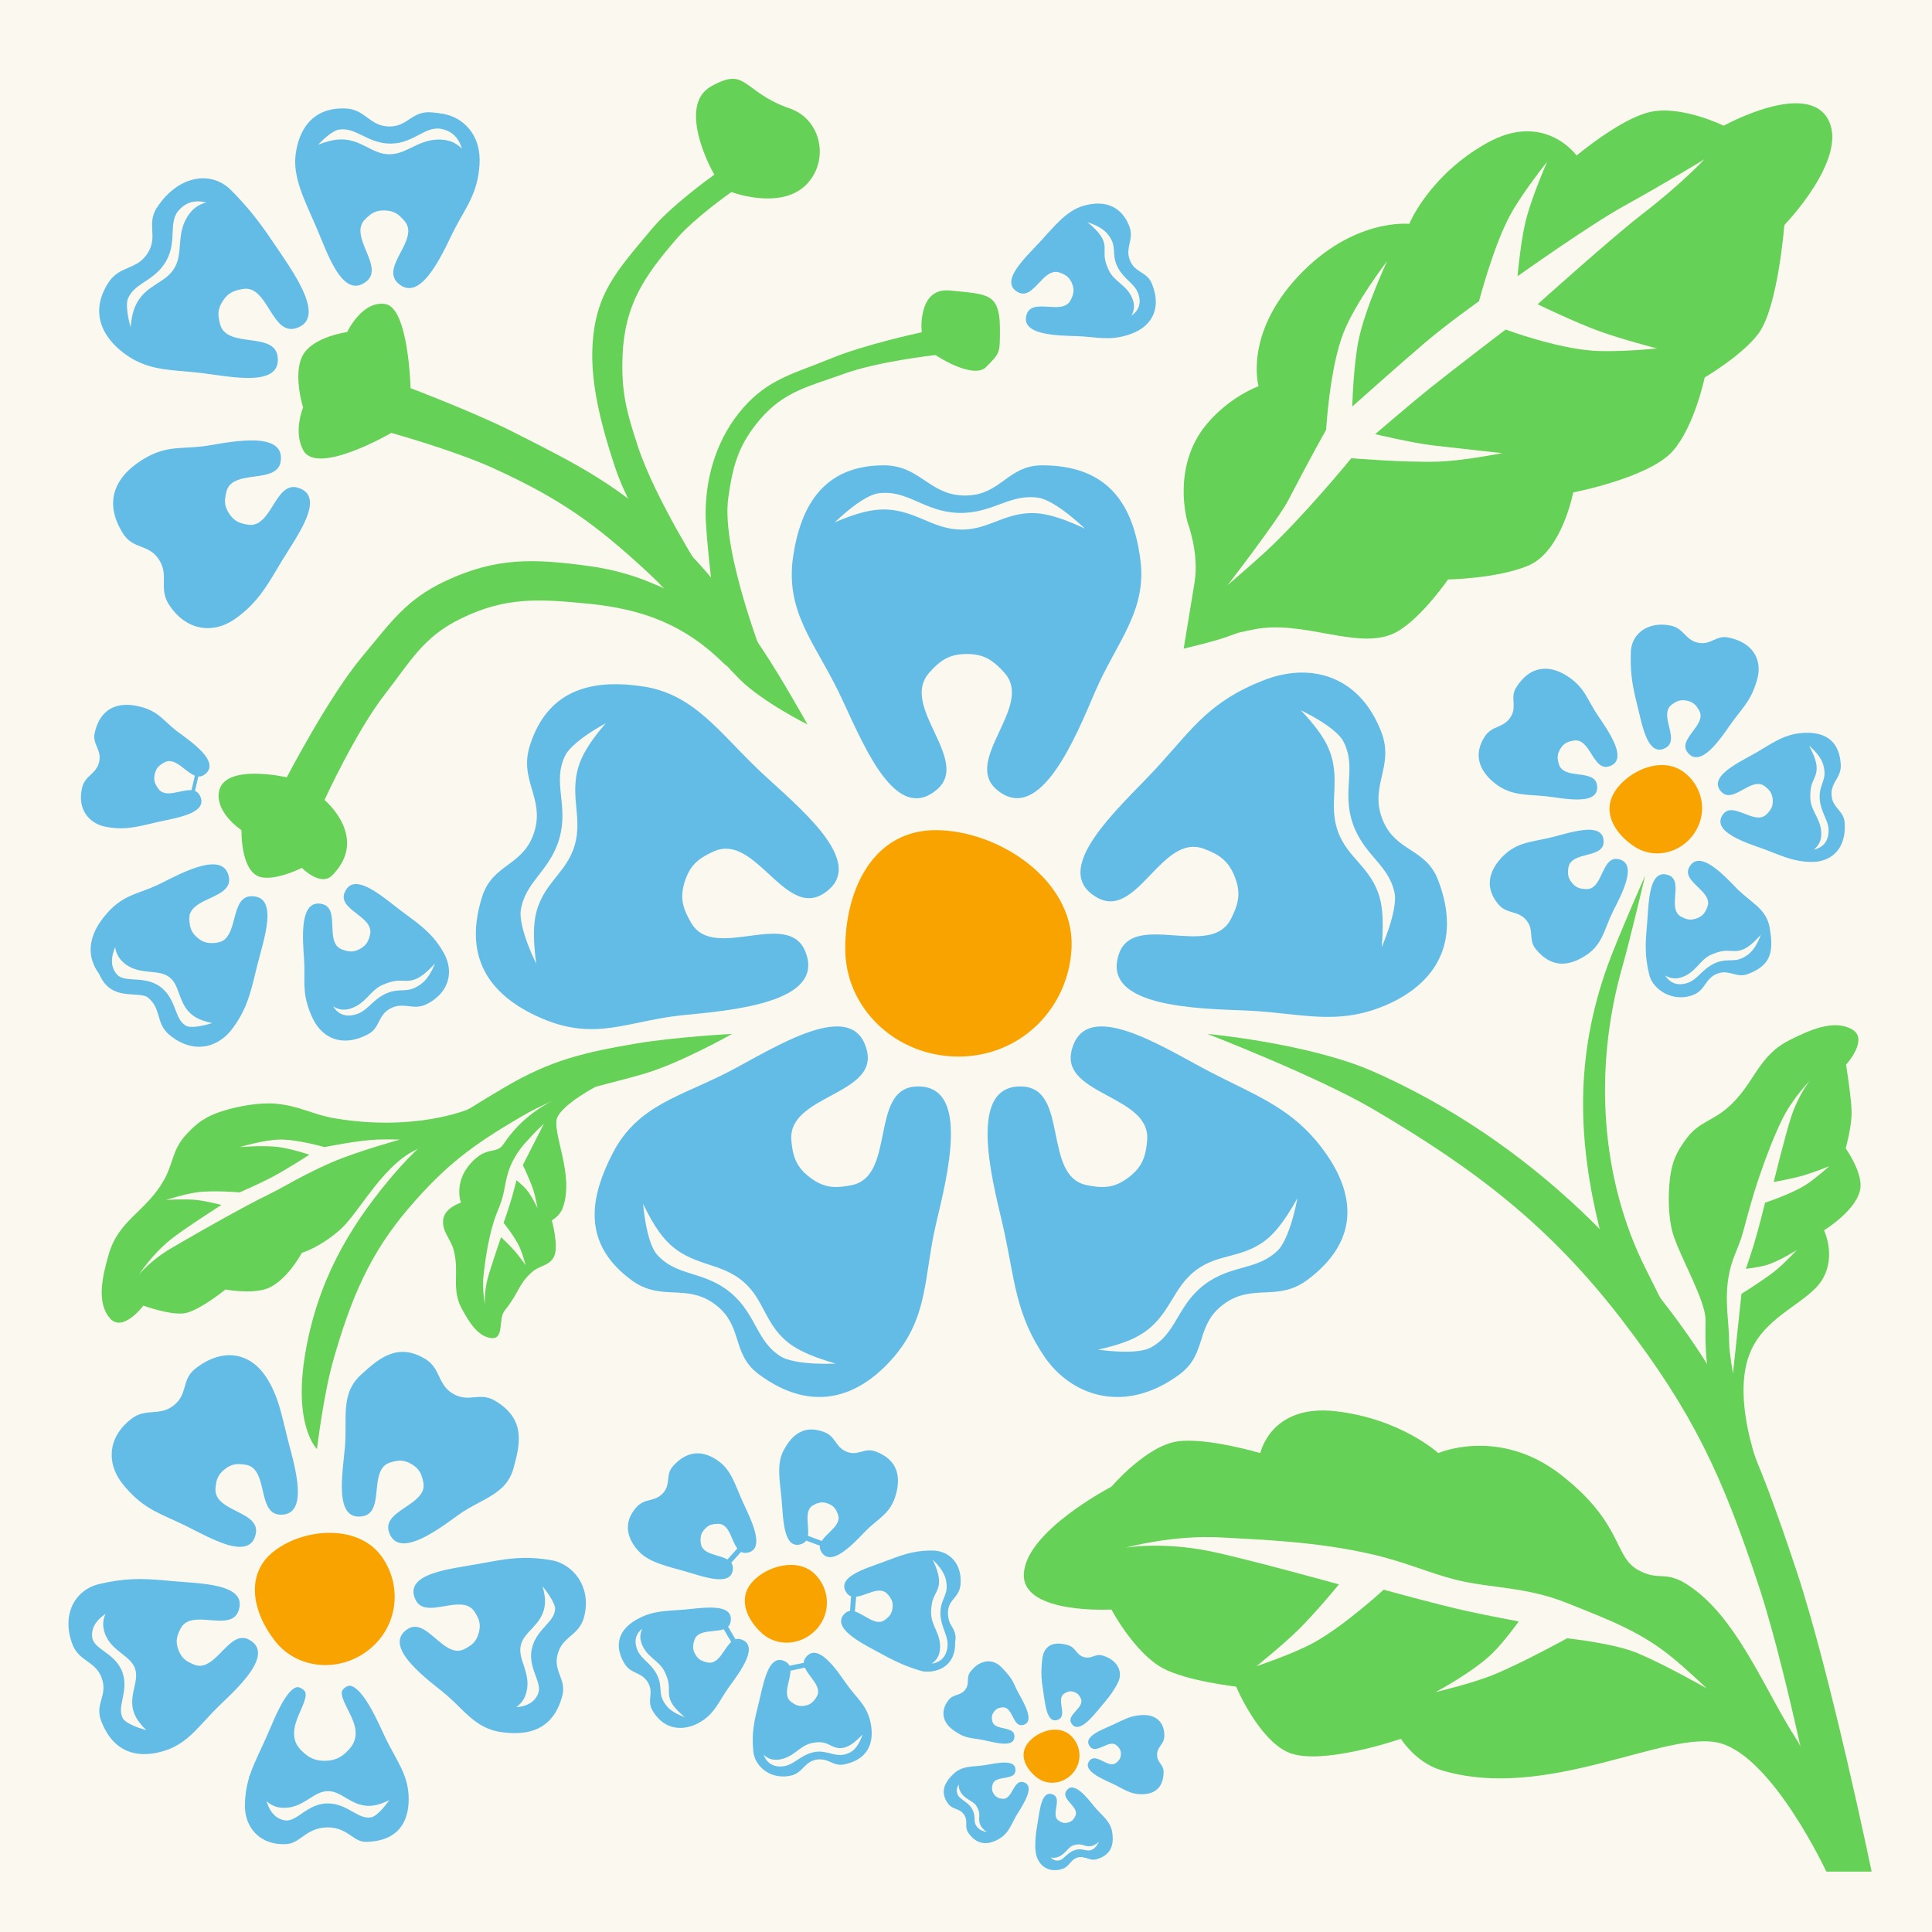 <svg width="128" height="128" viewBox="0 0 128 128" fill="none" xmlns="http://www.w3.org/2000/svg">
<rect x="0" y="0" width="128" height="128" fill="#333333" stroke="none"/>
<g clip-path="url(#clip0_2793_472)">
<rect width="128" height="128" fill="#FBF8EF"/>
<path d="M47 5.499C44.438 6.935 47 11.499 47 11.499C47 11.499 44.301 13.438 43 14.999C40.652 17.818 39.175 19.335 39 23C38.875 25.602 39.678 28.528 40.5 31C41.74 34.728 45 39 45 39L46.858 38C46.858 38 43.637 32.964 42.5 29.5C41.747 27.205 41.393 25.913 41.5 23.5C41.644 20.271 42.891 18.449 45 15.999C46.175 14.635 48.5 12.999 48.5 12.999C48.5 12.999 51.707 14.172 53.5 12.499C55.294 10.827 54.74 7.746 52.4 6.946C49.336 5.899 49.562 4.064 47 5.499Z" fill="#65D157" stroke="#FBF8EF" stroke-width="0.5"/>
<path d="M62.999 19.002C60.58 18.749 60.803 21.815 60.803 21.815C60.803 21.815 57.181 22.601 54.999 23.502C52.529 24.52 50.804 24.857 49.043 26.865C47.333 28.816 46.5 31.406 46.5 34C46.5 35.498 46.999 39.499 46.999 39.499L51 43.999C51 43.999 48 36.499 48.499 33.002C48.796 30.919 49.146 29.612 50.499 28.002C52.073 26.128 53.699 25.837 55.999 25.002C58.217 24.195 61.919 23.781 61.919 23.781C61.919 23.781 64.499 25.502 65.499 24.502C66.499 23.502 66.499 23.44 66.499 21.815C66.499 19.134 65.417 19.254 62.999 19.002Z" fill="#65D157" stroke="#FBF8EF" stroke-width="0.5"/>
<path d="M106.565 52.173C107.071 51.382 107.935 50.724 108.873 50.401C109.756 50.099 110.772 50.075 111.636 50.605L111.807 50.719C113.277 51.777 113.746 53.798 112.715 55.409C111.697 56.998 109.615 57.532 108.052 56.531C107.338 56.074 106.704 55.432 106.373 54.678C106.034 53.902 106.025 53.017 106.565 52.173Z" fill="#F8A300" stroke="#FBF8EF"/>
<path d="M49.462 104.484C50.025 103.851 50.886 103.388 51.766 103.234C52.593 103.09 53.506 103.211 54.206 103.811L54.343 103.937C55.505 105.09 55.637 106.961 54.487 108.253C53.354 109.526 51.42 109.711 50.163 108.593C49.596 108.087 49.12 107.427 48.932 106.705C48.738 105.962 48.857 105.164 49.462 104.484Z" fill="#F8A300" stroke="#FBF8EF"/>
<path d="M67.894 115.34C68.232 114.902 68.775 114.557 69.346 114.415C69.883 114.282 70.479 114.322 70.955 114.675L71.048 114.75C71.857 115.446 72.028 116.656 71.34 117.548C70.66 118.429 69.412 118.633 68.549 117.968C68.15 117.659 67.809 117.248 67.654 116.789C67.496 116.319 67.536 115.804 67.894 115.34Z" fill="#F8A300" stroke="#FBF8EF" stroke-width="0.5"/>
<path d="M105.82 53.154C105.491 53.382 105.065 53.449 104.688 53.465C103.933 53.496 102.972 53.323 102.405 53.256L101.949 53.214C100.884 53.135 99.811 53.145 98.727 52.285L98.532 52.121C98.087 51.727 97.719 51.242 97.555 50.67C97.386 50.08 97.449 49.45 97.782 48.811L97.941 48.537C98.278 48.011 98.724 47.827 99.036 47.691C99.302 47.575 99.471 47.496 99.609 47.311L99.666 47.225C99.799 47.005 99.794 46.833 99.776 46.522C99.759 46.242 99.735 45.859 99.944 45.431L100.05 45.244C100.559 44.45 101.202 43.981 101.931 43.846C102.56 43.729 103.187 43.872 103.756 44.167L103.997 44.304C104.702 44.733 105.104 45.191 105.423 45.686C105.576 45.923 105.711 46.172 105.844 46.408C105.912 46.529 105.981 46.65 106.054 46.773L106.292 47.148C106.607 47.613 107.16 48.398 107.452 49.122C107.595 49.479 107.709 49.9 107.64 50.297C107.604 50.507 107.516 50.713 107.356 50.888C107.197 51.06 106.992 51.178 106.76 51.25L106.599 51.289C106.437 51.318 106.277 51.313 106.121 51.273C105.918 51.221 105.751 51.117 105.618 51.002C105.367 50.785 105.173 50.475 105.027 50.243C104.86 49.979 104.737 49.787 104.604 49.659C104.492 49.551 104.429 49.542 104.362 49.553L104.138 49.601C104.082 49.618 104.04 49.635 104.007 49.654C103.95 49.686 103.887 49.738 103.808 49.862L103.758 49.949C103.718 50.027 103.705 50.084 103.701 50.132C103.698 50.169 103.699 50.213 103.707 50.271L103.757 50.49C103.778 50.562 103.818 50.618 103.963 50.675C104.135 50.742 104.36 50.772 104.669 50.813C104.939 50.848 105.301 50.894 105.601 51.031C105.762 51.104 105.926 51.211 106.058 51.374C106.194 51.54 106.275 51.74 106.304 51.964L106.317 52.141C106.32 52.317 106.294 52.488 106.229 52.648C106.141 52.866 105.994 53.033 105.82 53.154Z" fill="#63BCE5" stroke="#FBF8EF"/>
<path d="M48.416 104.984C48.071 105.15 47.66 105.148 47.309 105.107C46.604 105.025 45.739 104.723 45.23 104.58L44.334 104.33C44.035 104.244 43.742 104.153 43.468 104.051C42.916 103.846 42.381 103.573 41.974 103.141L41.813 102.961C41.452 102.53 41.18 102.022 41.113 101.46C41.035 100.798 41.249 100.134 41.793 99.523C42.188 99.079 42.635 98.973 42.943 98.894C43.205 98.826 43.364 98.778 43.511 98.635L43.575 98.567C43.722 98.392 43.742 98.243 43.771 97.954C43.797 97.693 43.831 97.329 44.092 96.957L44.219 96.797C44.81 96.134 45.474 95.8 46.175 95.788C46.773 95.778 47.33 96.005 47.819 96.342L48.024 96.493C48.506 96.87 48.81 97.372 49.054 97.881C49.176 98.137 49.288 98.407 49.398 98.671C49.454 98.806 49.51 98.94 49.567 99.073L49.747 99.475C49.968 99.948 50.364 100.756 50.528 101.47C50.608 101.821 50.654 102.234 50.529 102.599C50.463 102.792 50.347 102.975 50.169 103.117C49.992 103.257 49.78 103.337 49.551 103.371L49.393 103.384C49.235 103.387 49.083 103.357 48.941 103.295C48.912 103.283 48.885 103.267 48.858 103.252C48.876 103.278 48.894 103.304 48.91 103.331C49.014 103.51 49.061 103.713 49.055 103.929L49.041 104.097C49.018 104.263 48.967 104.421 48.88 104.565C48.763 104.759 48.599 104.895 48.416 104.984ZM48.447 102.888C48.276 102.658 48.157 102.379 48.066 102.168C47.95 101.899 47.867 101.709 47.767 101.575C47.684 101.465 47.635 101.455 47.586 101.455L47.377 101.467C47.324 101.474 47.286 101.483 47.255 101.495C47.204 101.513 47.144 101.548 47.055 101.648C46.965 101.749 46.937 101.815 46.924 101.867C46.916 101.898 46.911 101.936 46.91 101.988L46.924 102.193C46.931 102.249 46.951 102.297 47.07 102.367C47.214 102.452 47.413 102.512 47.693 102.595C47.911 102.66 48.201 102.745 48.447 102.888Z" fill="#63BCE5" stroke="#FBF8EF"/>
<path d="M67.127 115.651C66.928 115.764 66.678 115.782 66.45 115.771C65.993 115.75 65.425 115.596 65.076 115.523L64.803 115.475C64.717 115.461 64.635 115.45 64.555 115.439C64.397 115.417 64.239 115.395 64.076 115.355C63.739 115.273 63.4 115.119 62.931 114.766L62.808 114.665C62.531 114.419 62.336 114.105 62.276 113.748C62.215 113.388 62.295 113.009 62.527 112.647L62.636 112.493C62.859 112.205 63.126 112.12 63.324 112.054C63.469 112.005 63.576 111.967 63.67 111.883L63.761 111.783C63.865 111.64 63.871 111.519 63.876 111.329C63.881 111.158 63.887 110.935 64.03 110.698L64.101 110.595C64.445 110.149 64.868 109.885 65.308 109.829C65.698 109.779 66.074 109.896 66.384 110.152L66.512 110.269C66.965 110.729 67.174 111.012 67.32 111.279C67.391 111.408 67.445 111.532 67.502 111.656C67.53 111.719 67.559 111.784 67.594 111.855L67.716 112.085C67.884 112.389 68.176 112.891 68.313 113.341C68.38 113.564 68.424 113.814 68.365 114.038C68.334 114.155 68.274 114.266 68.176 114.355C68.079 114.444 67.957 114.501 67.819 114.531L67.726 114.546C67.633 114.555 67.544 114.544 67.459 114.514C67.348 114.475 67.258 114.408 67.188 114.335C67.053 114.197 66.954 114.004 66.876 113.854C66.79 113.686 66.722 113.555 66.643 113.463C66.573 113.383 66.518 113.362 66.453 113.367L66.308 113.384C66.269 113.392 66.238 113.402 66.212 113.413C66.165 113.434 66.118 113.47 66.058 113.548C65.998 113.626 65.976 113.681 65.967 113.732C65.963 113.759 65.961 113.79 65.963 113.83L65.983 113.973C65.996 114.04 66.033 114.089 66.129 114.136C66.238 114.19 66.381 114.222 66.565 114.263C66.73 114.3 66.94 114.346 67.108 114.441C67.196 114.491 67.283 114.56 67.349 114.657C67.416 114.756 67.452 114.872 67.457 115.001L67.456 115.103C67.449 115.204 67.426 115.3 67.381 115.386C67.321 115.504 67.231 115.591 67.127 115.651Z" fill="#63BCE5" stroke="#FBF8EF" stroke-width="0.5"/>
<path d="M18.261 25.12C17.825 25.42 17.242 25.516 16.687 25.536C15.574 25.577 14.167 25.316 13.285 25.208L12.574 25.135C10.935 24.989 9.431 24.961 7.882 23.779L7.59 23.544C6.93 22.975 6.412 22.278 6.188 21.468C5.945 20.583 6.07 19.623 6.645 18.645L6.766 18.45C7.232 17.728 7.839 17.48 8.311 17.277C8.716 17.103 9.022 16.963 9.274 16.632L9.38 16.477C9.626 16.072 9.613 15.741 9.588 15.272C9.562 14.793 9.527 14.181 9.969 13.497C10.712 12.348 11.709 11.62 12.754 11.39C13.744 11.173 14.743 11.413 15.523 12.112L15.676 12.258C16.753 13.349 17.427 14.206 18.167 15.268L18.948 16.415C19.427 17.13 20.236 18.29 20.658 19.353C20.867 19.879 21.015 20.46 20.921 20.988C20.872 21.263 20.755 21.526 20.55 21.748C20.346 21.968 20.078 22.123 19.762 22.221L19.55 22.273C19.34 22.309 19.135 22.301 18.937 22.249C18.679 22.181 18.462 22.045 18.283 21.889C17.94 21.59 17.668 21.156 17.444 20.799C17.199 20.408 16.998 20.087 16.773 19.868C16.568 19.668 16.396 19.603 16.191 19.636L15.989 19.673C15.806 19.712 15.677 19.758 15.572 19.816C15.442 19.888 15.319 19.998 15.18 20.212L15.091 20.364C15.017 20.507 14.986 20.624 14.976 20.735C14.966 20.853 14.977 20.988 15.017 21.169L15.068 21.366C15.126 21.574 15.261 21.707 15.528 21.813C15.822 21.929 16.196 21.979 16.651 22.041C17.067 22.098 17.573 22.167 17.985 22.357C18.2 22.456 18.412 22.597 18.579 22.805C18.75 23.017 18.854 23.273 18.891 23.568L18.907 23.809C18.911 24.044 18.875 24.267 18.79 24.473C18.676 24.75 18.489 24.963 18.261 25.12Z" fill="#63BCE5" stroke="#FBF8EF"/>
<path d="M22.958 19.291C22.499 19.076 22.14 18.64 21.858 18.196C21.292 17.306 20.834 16.03 20.502 15.262L19.936 13.975C19.751 13.55 19.579 13.131 19.439 12.722C19.154 11.891 18.977 11.042 19.092 10.158L19.147 9.809C19.301 8.999 19.624 8.24 20.181 7.666C20.791 7.04 21.638 6.681 22.716 6.682L22.934 6.688C23.754 6.725 24.251 7.107 24.641 7.395C24.976 7.642 25.231 7.821 25.614 7.868L25.787 7.88C26.225 7.888 26.482 7.724 26.852 7.48C27.231 7.231 27.721 6.905 28.499 6.94C29.794 6.999 30.788 7.441 31.437 8.187C32.003 8.837 32.264 9.669 32.278 10.556L32.269 10.939C32.145 12.968 31.298 13.989 30.565 15.403L30.42 15.692C30.066 16.421 29.504 17.637 28.836 18.49C28.506 18.913 28.098 19.316 27.616 19.493C27.364 19.585 27.089 19.617 26.804 19.554C26.522 19.491 26.264 19.343 26.031 19.13L25.885 18.979C25.753 18.822 25.66 18.647 25.607 18.457C25.538 18.209 25.545 17.963 25.588 17.739C25.669 17.313 25.895 16.881 26.08 16.529C26.282 16.142 26.447 15.829 26.518 15.544C26.581 15.287 26.551 15.127 26.434 14.985L26.308 14.838C26.19 14.709 26.095 14.627 26 14.571C25.885 14.502 25.741 14.454 25.503 14.443L25.339 14.443C25.191 14.451 25.084 14.481 24.993 14.524C24.895 14.571 24.793 14.643 24.666 14.761L24.531 14.893C24.397 15.032 24.353 15.196 24.393 15.458C24.438 15.749 24.573 16.075 24.739 16.477C24.89 16.842 25.077 17.291 25.119 17.722C25.141 17.948 25.127 18.192 25.035 18.433C24.942 18.678 24.779 18.89 24.552 19.063L24.363 19.193C24.169 19.31 23.966 19.388 23.754 19.417C23.468 19.457 23.199 19.405 22.958 19.291Z" fill="#63BCE5" stroke="#FBF8EF"/>
<path d="M66.499 18.672C66.507 18.258 66.711 17.857 66.93 17.526C67.37 16.862 68.109 16.149 68.519 15.703L69.219 14.93C69.453 14.674 69.688 14.427 69.925 14.206C70.409 13.754 70.948 13.363 71.608 13.165L71.868 13.095C72.481 12.95 73.12 12.936 73.708 13.151C74.311 13.372 74.808 13.815 75.146 14.49L75.28 14.793C75.519 15.399 75.402 15.887 75.325 16.239C75.259 16.539 75.222 16.738 75.296 16.978L75.335 17.084C75.446 17.343 75.603 17.449 75.88 17.626C76.13 17.786 76.468 17.999 76.702 18.438L76.795 18.64C77.157 19.56 77.164 20.405 76.837 21.111C76.552 21.724 76.043 22.172 75.424 22.46L75.152 22.574C73.807 23.079 72.849 22.88 71.787 22.795L71.323 22.768C70.728 22.75 69.717 22.738 68.92 22.54C68.527 22.442 68.102 22.281 67.81 21.981C67.656 21.823 67.538 21.625 67.489 21.386C67.44 21.149 67.466 20.905 67.546 20.666L67.611 20.507C67.684 20.354 67.786 20.223 67.913 20.117C68.08 19.979 68.268 19.903 68.446 19.86C68.781 19.781 69.164 19.806 69.454 19.824C69.782 19.844 70.026 19.859 70.222 19.824C70.389 19.794 70.446 19.742 70.484 19.667L70.583 19.442C70.604 19.382 70.615 19.334 70.62 19.291C70.629 19.217 70.623 19.126 70.564 18.977L70.52 18.878C70.476 18.792 70.433 18.743 70.391 18.707C70.343 18.666 70.276 18.625 70.166 18.578L70.04 18.529C69.954 18.497 69.873 18.501 69.73 18.594C69.562 18.701 69.394 18.878 69.169 19.116C68.97 19.326 68.709 19.605 68.41 19.776C68.251 19.866 68.062 19.938 67.847 19.95C67.626 19.962 67.409 19.91 67.204 19.798L67.047 19.701C66.897 19.598 66.77 19.472 66.675 19.32C66.547 19.115 66.495 18.891 66.499 18.672Z" fill="#63BCE5" stroke="#FBF8EF"/>
<path d="M21.009 33.002C21.099 33.501 20.954 34.045 20.756 34.532C20.359 35.508 19.587 36.62 19.155 37.334L18.46 38.49C17.787 39.588 17.116 40.522 15.875 41.404L15.722 41.508C14.949 42.009 14.063 42.222 13.194 42.064C12.32 41.906 11.516 41.381 10.894 40.503L10.772 40.323C10.327 39.634 10.349 39.008 10.357 38.524C10.365 38.109 10.363 37.798 10.179 37.459L10.089 37.312C9.842 36.951 9.559 36.838 9.146 36.678C8.751 36.524 8.244 36.33 7.835 35.768L7.754 35.651C7.05 34.561 6.85 33.518 7.091 32.567C7.299 31.747 7.821 31.061 8.498 30.512L8.797 30.284C9.8 29.572 10.604 29.326 11.406 29.226C11.789 29.178 12.176 29.164 12.549 29.143C12.835 29.127 13.127 29.107 13.439 29.066L13.758 29.019C14.556 28.884 15.871 28.637 16.952 28.685C17.487 28.709 18.051 28.807 18.475 29.097C18.696 29.248 18.881 29.454 18.994 29.722C19.107 29.988 19.137 30.284 19.098 30.597L19.059 30.804C19.008 31.002 18.919 31.18 18.796 31.333C18.634 31.533 18.43 31.669 18.224 31.764C17.829 31.945 17.346 32.011 16.953 32.065C16.521 32.124 16.172 32.172 15.899 32.28C15.654 32.376 15.541 32.493 15.492 32.671L15.447 32.858C15.41 33.029 15.399 33.154 15.408 33.263C15.419 33.397 15.464 33.542 15.593 33.741L15.687 33.874C15.779 33.99 15.866 34.059 15.953 34.108C16.047 34.161 16.165 34.203 16.334 34.238L16.521 34.27C16.711 34.299 16.87 34.24 17.059 34.056C17.27 33.851 17.456 33.552 17.686 33.185C17.896 32.85 18.153 32.437 18.479 32.154C18.651 32.005 18.858 31.875 19.107 31.81C19.36 31.744 19.627 31.753 19.899 31.838L20.115 31.917C20.322 32.006 20.503 32.127 20.65 32.282C20.849 32.492 20.961 32.741 21.009 33.002Z" fill="#63BCE5" stroke="#FBF8EF"/>
<path d="M23.471 58.077C23.903 58.042 24.345 58.212 24.72 58.41C25.471 58.806 26.305 59.516 26.828 59.908L27.69 60.55C28.511 61.173 29.213 61.79 29.824 62.86L29.962 63.129C30.254 63.765 30.333 64.458 30.145 65.116C29.942 65.825 29.443 66.441 28.678 66.876L28.522 66.961C27.911 67.275 27.388 67.203 27.005 67.158C26.677 67.119 26.453 67.101 26.196 67.21L26.084 67.263C25.808 67.415 25.707 67.603 25.548 67.917C25.405 68.2 25.217 68.576 24.783 68.866L24.58 68.985C23.644 69.466 22.747 69.561 21.968 69.293C21.29 69.059 20.761 68.568 20.399 67.937L20.255 67.659C19.533 66.117 19.681 65.215 19.667 64.108L19.648 63.618C19.605 62.979 19.511 61.905 19.636 61.038C19.698 60.611 19.824 60.149 20.106 59.814C20.254 59.638 20.448 59.495 20.69 59.419C20.93 59.344 21.186 59.346 21.445 59.404L21.617 59.455C21.784 59.516 21.93 59.607 22.053 59.728C22.213 59.886 22.311 60.073 22.374 60.255C22.492 60.599 22.506 61.003 22.518 61.316C22.531 61.667 22.542 61.934 22.602 62.144C22.653 62.326 22.72 62.392 22.818 62.43L22.958 62.48C23.084 62.52 23.172 62.536 23.245 62.537C23.332 62.539 23.435 62.52 23.592 62.439L23.695 62.38C23.785 62.322 23.837 62.269 23.874 62.215C23.916 62.156 23.954 62.076 23.993 61.952L24.032 61.81C24.059 61.702 24.042 61.604 23.923 61.456C23.787 61.284 23.577 61.12 23.3 60.906C23.054 60.716 22.734 60.471 22.525 60.175C22.413 60.018 22.318 59.829 22.284 59.607C22.248 59.381 22.28 59.152 22.375 58.927L22.46 58.752C22.553 58.585 22.67 58.439 22.818 58.325C23.017 58.171 23.242 58.095 23.471 58.077Z" fill="#63BCE5" stroke="#FBF8EF"/>
<path d="M13.634 53.739C13.407 54.057 13.038 54.258 12.701 54.395C12.023 54.67 11.091 54.825 10.556 54.949L9.665 55.157C8.805 55.351 8.007 55.472 6.961 55.28L6.703 55.221C6.114 55.058 5.603 54.719 5.267 54.219C4.929 53.715 4.793 53.087 4.89 52.393L4.946 52.092C5.083 51.498 5.433 51.183 5.672 50.959C5.876 50.767 5.999 50.642 6.063 50.435L6.087 50.34C6.134 50.102 6.077 49.953 5.96 49.677C5.854 49.427 5.704 49.084 5.756 48.621L5.792 48.415C5.997 47.524 6.431 46.89 7.055 46.531C7.591 46.222 8.208 46.15 8.82 46.223L9.081 46.263C9.929 46.419 10.453 46.706 10.901 47.064C11.111 47.233 11.306 47.419 11.49 47.588C11.632 47.719 11.777 47.847 11.939 47.977L12.108 48.106C12.545 48.426 13.304 48.96 13.806 49.525C14.053 49.803 14.296 50.152 14.363 50.54C14.399 50.745 14.385 50.964 14.295 51.178C14.206 51.39 14.056 51.565 13.867 51.708L13.731 51.797C13.592 51.877 13.442 51.925 13.284 51.94C13.224 51.946 13.165 51.945 13.108 51.941C13.161 51.963 13.215 51.988 13.268 52.02C13.447 52.129 13.589 52.286 13.689 52.483L13.759 52.641C13.82 52.801 13.852 52.967 13.845 53.137C13.836 53.368 13.755 53.57 13.634 53.739ZM12.728 51.854C12.428 51.737 12.15 51.518 11.944 51.357C11.705 51.171 11.533 51.038 11.374 50.965C11.241 50.905 11.186 50.918 11.135 50.947L10.949 51.062C10.904 51.095 10.873 51.124 10.85 51.15C10.811 51.195 10.772 51.26 10.74 51.397L10.723 51.489C10.712 51.572 10.719 51.626 10.731 51.669C10.74 51.702 10.755 51.74 10.781 51.788L10.896 51.969C10.934 52.022 10.982 52.058 11.129 52.063C11.304 52.068 11.516 52.023 11.81 51.959C12.065 51.905 12.409 51.828 12.728 51.854Z" fill="#63BCE5" stroke="#FBF8EF"/>
<path d="M18.003 59.623C18.224 60.049 18.244 60.579 18.202 61.066C18.118 62.041 17.738 63.241 17.552 63.987L17.254 65.198C16.959 66.355 16.62 67.371 15.76 68.496L15.652 68.632C15.101 69.292 14.367 69.728 13.545 69.828C12.718 69.928 11.854 69.681 11.057 69.07L10.899 68.943C10.308 68.448 10.153 67.879 10.028 67.448C9.921 67.079 9.836 66.813 9.589 66.572L9.472 66.469C9.164 66.226 8.894 66.202 8.486 66.173C8.067 66.144 7.514 66.109 6.952 65.638C6.026 64.863 5.556 63.986 5.509 63.067C5.468 62.275 5.744 61.518 6.196 60.842L6.4 60.557C7.096 59.647 7.744 59.207 8.43 58.897C8.758 58.749 9.098 58.63 9.422 58.509C9.67 58.417 9.921 58.319 10.184 58.198L10.452 58.07C11.12 57.733 12.218 57.152 13.191 56.898C13.673 56.772 14.207 56.703 14.671 56.846C14.914 56.921 15.14 57.056 15.319 57.268C15.497 57.478 15.606 57.738 15.659 58.031L15.681 58.228C15.69 58.423 15.66 58.609 15.591 58.783C15.5 59.011 15.352 59.192 15.193 59.335C14.889 59.608 14.474 59.801 14.143 59.956C13.776 60.127 13.485 60.262 13.278 60.428C13.093 60.576 13.034 60.701 13.039 60.856L13.05 61.032C13.064 61.191 13.088 61.301 13.124 61.39C13.168 61.498 13.243 61.609 13.407 61.747L13.524 61.837C13.634 61.912 13.725 61.947 13.81 61.965C13.903 61.985 14.014 61.99 14.171 61.975L14.343 61.953C14.505 61.929 14.62 61.843 14.734 61.635C14.861 61.401 14.943 61.09 15.046 60.701C15.139 60.349 15.255 59.908 15.47 59.562C15.582 59.38 15.734 59.205 15.942 59.075C16.155 58.944 16.399 58.878 16.67 58.878L16.887 58.889C17.098 58.912 17.296 58.969 17.473 59.069C17.713 59.204 17.886 59.399 18.003 59.623Z" fill="#63BCE5" stroke="#FBF8EF"/>
<path d="M109.301 49.967C108.97 49.742 108.755 49.368 108.605 49.022C108.305 48.327 108.123 47.368 107.982 46.815L107.862 46.327C107.606 45.227 107.504 44.369 107.549 43.165L107.558 43.021C107.626 42.308 107.993 41.707 108.56 41.325C109.084 40.972 109.755 40.822 110.477 40.907L110.79 40.957C111.402 41.083 111.733 41.434 111.972 41.677C112.175 41.884 112.31 42.012 112.532 42.075L112.632 42.098C112.886 42.143 113.045 42.077 113.328 41.949C113.584 41.833 113.932 41.673 114.407 41.715L114.62 41.747C115.54 41.937 116.236 42.373 116.639 43.005C116.992 43.557 117.088 44.208 116.966 44.861L116.901 45.14C116.507 46.543 115.938 47.115 115.337 47.903L115.078 48.257C114.756 48.718 114.221 49.515 113.65 50.046C113.368 50.308 113.015 50.566 112.62 50.643C112.411 50.684 112.187 50.676 111.967 50.589C111.749 50.503 111.566 50.353 111.415 50.163L111.321 50.026C111.236 49.886 111.183 49.735 111.165 49.575C111.141 49.366 111.178 49.173 111.238 49.008C111.35 48.696 111.571 48.404 111.734 48.184C111.921 47.933 112.056 47.75 112.128 47.58C112.189 47.437 112.175 47.375 112.14 47.316L112.016 47.125C111.98 47.078 111.949 47.045 111.919 47.021C111.869 46.979 111.798 46.939 111.654 46.909L111.555 46.894C111.467 46.884 111.41 46.893 111.363 46.906C111.328 46.917 111.287 46.933 111.236 46.962L111.05 47.087C110.99 47.132 110.952 47.189 110.951 47.345C110.95 47.529 111.002 47.751 111.075 48.054C111.138 48.319 111.225 48.673 111.205 49.003C111.194 49.178 111.153 49.37 111.048 49.552C110.941 49.738 110.784 49.886 110.585 49.992L110.424 50.068C110.262 50.134 110.093 50.171 109.919 50.167C109.685 50.163 109.476 50.086 109.301 49.967Z" fill="#63BCE5" stroke="#FBF8EF"/>
<path d="M52.052 102.548C51.773 102.286 51.628 101.901 51.541 101.558C51.365 100.872 51.337 99.956 51.288 99.43L51.193 98.517C51.16 98.209 51.133 97.903 51.126 97.617C51.111 97.025 51.174 96.418 51.476 95.854L51.597 95.638C51.892 95.142 52.265 94.707 52.759 94.448C53.346 94.141 54.024 94.124 54.779 94.409C55.335 94.619 55.594 94.998 55.779 95.257C55.935 95.478 56.037 95.609 56.224 95.695L56.309 95.73C56.526 95.805 56.672 95.77 56.952 95.694C57.205 95.625 57.557 95.526 57.998 95.637L58.193 95.698C59.026 96.013 59.566 96.513 59.822 97.162C60.04 97.713 60.027 98.31 59.903 98.883L59.844 99.126C59.635 99.897 59.28 100.37 58.866 100.762C58.671 100.947 58.457 101.12 58.263 101.281C58.163 101.365 58.063 101.448 57.965 101.536L57.673 101.818C57.31 102.194 56.698 102.853 56.09 103.262C55.79 103.463 55.421 103.653 55.036 103.667C54.832 103.674 54.62 103.632 54.423 103.516C54.229 103.401 54.078 103.232 53.965 103.031L53.896 102.887C53.837 102.741 53.81 102.589 53.817 102.434C53.818 102.402 53.823 102.371 53.827 102.341C53.81 102.367 53.792 102.393 53.772 102.418C53.642 102.579 53.47 102.696 53.266 102.767L53.105 102.814C52.941 102.852 52.775 102.861 52.61 102.832C52.387 102.792 52.2 102.688 52.052 102.548ZM54.021 101.827C54.173 101.585 54.392 101.373 54.556 101.214C54.765 101.009 54.913 100.863 55.002 100.722C55.075 100.604 55.068 100.556 55.05 100.509L54.964 100.319C54.939 100.272 54.916 100.24 54.894 100.215C54.859 100.174 54.804 100.13 54.679 100.083C54.553 100.035 54.481 100.032 54.428 100.039C54.396 100.043 54.359 100.052 54.31 100.07L54.124 100.156C54.074 100.182 54.036 100.219 54.014 100.355C53.986 100.52 54.001 100.727 54.024 101.018C54.041 101.244 54.065 101.546 54.021 101.827Z" fill="#63BCE5" stroke="#FBF8EF"/>
<path d="M69.489 114.081C69.312 113.936 69.206 113.709 69.134 113.492C68.99 113.058 68.931 112.472 68.874 112.12L68.79 111.538C68.728 110.991 68.728 110.527 68.805 109.886L68.838 109.688C68.934 109.243 69.165 108.928 69.515 108.765C69.849 108.61 70.249 108.614 70.655 108.71L70.829 108.757C71.178 108.862 71.353 109.081 71.485 109.242C71.582 109.36 71.657 109.446 71.769 109.504L71.895 109.553C72.065 109.599 72.18 109.561 72.36 109.498C72.522 109.441 72.732 109.367 73.005 109.416L73.126 109.445C73.665 109.606 74.07 109.91 74.283 110.302C74.473 110.649 74.5 111.045 74.36 111.426L74.29 111.589C74.011 112.142 73.732 112.511 73.392 112.921L73.029 113.353C72.806 113.62 72.442 114.072 72.07 114.361C71.886 114.504 71.668 114.635 71.439 114.659C71.318 114.672 71.193 114.656 71.074 114.596C70.956 114.537 70.86 114.444 70.782 114.327L70.735 114.245C70.694 114.161 70.672 114.074 70.669 113.984C70.666 113.866 70.696 113.759 70.739 113.666C70.82 113.491 70.964 113.33 71.077 113.203C71.203 113.062 71.301 112.952 71.358 112.845C71.408 112.751 71.408 112.693 71.38 112.634L71.312 112.504C71.29 112.471 71.27 112.445 71.25 112.425C71.214 112.389 71.163 112.358 71.07 112.33C70.975 112.301 70.916 112.301 70.866 112.311C70.838 112.316 70.808 112.326 70.773 112.342L70.646 112.412C70.587 112.448 70.556 112.5 70.546 112.607C70.534 112.727 70.556 112.873 70.583 113.059C70.608 113.226 70.64 113.439 70.612 113.63C70.597 113.73 70.564 113.836 70.496 113.932C70.428 114.031 70.333 114.106 70.215 114.157L70.118 114.192C70.021 114.222 69.924 114.234 69.827 114.224C69.696 114.21 69.582 114.157 69.489 114.081Z" fill="#63BCE5" stroke="#FBF8EF" stroke-width="0.5"/>
<path d="M106.116 54.653C105.762 54.468 105.33 54.455 104.955 54.486C104.201 54.55 103.27 54.842 102.716 54.979L102.252 55.084C102.101 55.115 101.951 55.145 101.801 55.175C101.505 55.235 101.205 55.297 100.912 55.383C100.312 55.56 99.737 55.839 99.187 56.405L99.016 56.591C98.625 57.039 98.321 57.565 98.229 58.153C98.135 58.76 98.276 59.377 98.686 59.969L98.878 60.221C99.278 60.701 99.744 60.827 100.07 60.923C100.349 61.004 100.526 61.062 100.686 61.228L100.754 61.306C100.913 61.508 100.93 61.679 100.951 61.99C100.97 62.27 100.993 62.653 101.255 63.051L101.383 63.224C101.989 63.95 102.671 64.314 103.404 64.343C104.026 64.367 104.618 64.148 105.154 63.83L105.38 63.689C106.033 63.258 106.381 62.731 106.64 62.18C106.765 61.914 106.874 61.632 106.979 61.366C107.034 61.23 107.089 61.095 107.148 60.96L107.337 60.553C107.592 60.051 108.042 59.203 108.24 58.449C108.338 58.077 108.399 57.644 108.28 57.259C108.218 57.055 108.104 56.862 107.924 56.709C107.745 56.557 107.527 56.467 107.288 56.424L107.123 56.405C106.959 56.397 106.801 56.422 106.651 56.481C106.456 56.559 106.304 56.683 106.186 56.814C105.964 57.06 105.811 57.392 105.694 57.64C105.562 57.923 105.463 58.129 105.348 58.273C105.251 58.393 105.189 58.41 105.121 58.408L104.893 58.388C104.835 58.379 104.792 58.367 104.756 58.352C104.696 58.328 104.627 58.285 104.532 58.171L104.472 58.091C104.422 58.019 104.403 57.964 104.393 57.916C104.385 57.88 104.38 57.836 104.382 57.778L104.404 57.555C104.415 57.48 104.448 57.42 104.584 57.346C104.747 57.257 104.967 57.199 105.268 57.12C105.531 57.051 105.885 56.96 106.166 56.786C106.315 56.694 106.465 56.567 106.576 56.389C106.689 56.207 106.745 55.998 106.746 55.773L106.736 55.596C106.718 55.421 106.67 55.255 106.585 55.103C106.471 54.898 106.304 54.752 106.116 54.653Z" fill="#63BCE5" stroke="#FBF8EF"/>
<path d="M48.472 106.348C48.165 106.12 47.761 106.044 47.408 106.018C46.701 105.966 45.795 106.099 45.268 106.144L44.396 106.206C43.546 106.268 42.745 106.375 41.835 106.919L41.609 107.064C41.102 107.419 40.726 107.878 40.571 108.441C40.393 109.088 40.532 109.78 40.938 110.462C41.243 110.972 41.662 111.16 41.949 111.296C42.193 111.412 42.34 111.489 42.458 111.658L42.508 111.736C42.619 111.936 42.611 112.086 42.585 112.375C42.561 112.636 42.526 113 42.712 113.415L42.807 113.596C43.273 114.378 43.908 114.805 44.599 114.935C45.189 115.046 45.776 114.934 46.279 114.712L46.489 114.61C47.127 114.276 47.521 113.849 47.844 113.389C48.001 113.166 48.144 112.929 48.284 112.703C48.355 112.588 48.427 112.473 48.502 112.357L48.74 112.01C49.047 111.586 49.588 110.868 49.884 110.198C50.029 109.868 50.151 109.471 50.098 109.089C50.069 108.887 49.99 108.686 49.842 108.513C49.695 108.342 49.501 108.223 49.283 108.147L49.13 108.104C48.976 108.072 48.821 108.072 48.669 108.105C48.639 108.112 48.609 108.123 48.58 108.132C48.602 108.111 48.626 108.089 48.647 108.064C48.782 107.908 48.867 107.719 48.901 107.505L48.919 107.338C48.928 107.17 48.908 107.005 48.85 106.848C48.771 106.635 48.636 106.47 48.472 106.348ZM48.108 108.413C47.897 108.606 47.727 108.858 47.598 109.047C47.434 109.29 47.316 109.461 47.192 109.573C47.09 109.666 47.04 109.667 46.991 109.657L46.789 109.606C46.739 109.589 46.703 109.573 46.675 109.556C46.628 109.528 46.575 109.482 46.507 109.367C46.437 109.251 46.422 109.181 46.419 109.128C46.418 109.096 46.42 109.057 46.429 109.006L46.481 108.808C46.498 108.754 46.527 108.71 46.657 108.664C46.815 108.608 47.022 108.587 47.312 108.558C47.538 108.535 47.839 108.506 48.108 108.413Z" fill="#63BCE5" stroke="#FBF8EF"/>
<path d="M67.226 116.677C67.034 116.554 66.785 116.524 66.556 116.524C66.099 116.522 65.523 116.649 65.172 116.704L64.885 116.74C64.792 116.749 64.699 116.757 64.606 116.765C64.424 116.78 64.238 116.796 64.056 116.829C63.68 116.896 63.317 117.034 62.959 117.381L62.753 117.598C62.556 117.825 62.395 118.082 62.32 118.368C62.23 118.714 62.273 119.078 62.484 119.45L62.586 119.61C62.794 119.909 63.056 120.007 63.251 120.083C63.393 120.138 63.499 120.182 63.588 120.27L63.674 120.375C63.77 120.522 63.771 120.644 63.767 120.834C63.764 121.005 63.758 121.228 63.889 121.472L63.955 121.578C64.279 122.044 64.666 122.294 65.095 122.351C65.462 122.4 65.825 122.302 66.161 122.132L66.303 122.055C66.7 121.826 66.933 121.534 67.118 121.221C67.209 121.069 67.29 120.907 67.371 120.75C67.412 120.671 67.453 120.59 67.497 120.51L67.639 120.268C67.822 119.973 68.138 119.486 68.297 119.042C68.376 118.824 68.432 118.575 68.384 118.35C68.358 118.231 68.304 118.117 68.21 118.023C68.118 117.929 67.999 117.867 67.863 117.83L67.77 117.81C67.678 117.797 67.588 117.803 67.502 117.829C67.389 117.863 67.297 117.925 67.222 117.994C67.081 118.126 66.973 118.313 66.888 118.46C66.793 118.624 66.719 118.751 66.635 118.838C66.561 118.916 66.506 118.934 66.441 118.926L66.296 118.901C66.258 118.891 66.228 118.88 66.202 118.867C66.157 118.844 66.111 118.806 66.055 118.725C65.999 118.645 65.98 118.588 65.974 118.537C65.971 118.509 65.97 118.478 65.975 118.439L66.001 118.297C66.017 118.23 66.057 118.184 66.155 118.141C66.266 118.093 66.411 118.068 66.597 118.036C66.763 118.007 66.975 117.971 67.148 117.885C67.238 117.839 67.329 117.775 67.399 117.681C67.471 117.585 67.513 117.471 67.525 117.343L67.528 117.241C67.526 117.139 67.507 117.043 67.467 116.954C67.413 116.834 67.328 116.742 67.226 116.677Z" fill="#63BCE5" stroke="#FBF8EF" stroke-width="0.5"/>
<path d="M109.429 57.733C109.139 58.008 108.986 58.412 108.894 58.778C108.709 59.511 108.683 60.487 108.633 61.055L108.557 62.01C108.504 62.913 108.531 63.699 108.796 64.751L108.828 64.863C109.008 65.419 109.468 65.929 110.046 66.241C110.639 66.56 111.395 66.694 112.185 66.443L112.343 66.388C112.928 66.165 113.198 65.766 113.395 65.488C113.562 65.25 113.675 65.102 113.884 65.005L113.979 64.966C114.222 64.881 114.39 64.921 114.69 65.002C114.961 65.075 115.331 65.177 115.793 65.059L115.998 64.993C116.858 64.665 117.419 64.205 117.681 63.532C117.897 62.978 117.88 62.349 117.788 61.692L117.744 61.408C117.613 60.608 117.211 60.09 116.754 59.665C116.534 59.462 116.289 59.268 116.066 59.086C115.894 58.945 115.726 58.804 115.564 58.651L115.405 58.495C115.014 58.091 114.358 57.39 113.709 56.957C113.388 56.744 112.999 56.546 112.596 56.533C112.383 56.526 112.164 56.57 111.96 56.691C111.759 56.811 111.603 56.989 111.484 57.2L111.413 57.35C111.352 57.503 111.324 57.66 111.332 57.821C111.341 58.031 111.409 58.215 111.495 58.369C111.656 58.659 111.92 58.912 112.117 59.102C112.341 59.32 112.504 59.48 112.603 59.636C112.685 59.767 112.681 59.831 112.657 59.894L112.564 60.103C112.537 60.155 112.511 60.192 112.486 60.221C112.443 60.27 112.38 60.321 112.242 60.374L112.147 60.405C112.062 60.428 112.004 60.429 111.956 60.423C111.919 60.419 111.876 60.409 111.821 60.389L111.617 60.295C111.55 60.26 111.504 60.21 111.478 60.056C111.447 59.874 111.464 59.647 111.486 59.337C111.507 59.066 111.535 58.702 111.463 58.379C111.424 58.208 111.353 58.025 111.22 57.862C111.085 57.696 110.906 57.575 110.692 57.502L110.522 57.453C110.351 57.414 110.178 57.405 110.007 57.436C109.776 57.478 109.583 57.587 109.429 57.733Z" fill="#63BCE5" stroke="#FBF8EF"/>
<path d="M51.034 109.671C50.718 109.888 50.516 110.245 50.377 110.57C50.098 111.222 49.929 112.122 49.8 112.635L49.59 113.503C49.405 114.328 49.312 115.064 49.41 116.079L49.446 116.315C49.695 117.483 50.932 118.457 52.477 118.133C53.059 118.011 53.373 117.676 53.595 117.448C53.784 117.255 53.904 117.141 54.102 117.084L54.192 117.063C54.417 117.022 54.557 117.079 54.821 117.197C55.061 117.305 55.394 117.456 55.846 117.414L56.048 117.384C56.917 117.202 57.542 116.792 57.903 116.191C58.213 115.675 58.294 115.076 58.236 114.481L58.204 114.227C58.084 113.479 57.81 112.968 57.478 112.517C57.318 112.301 57.141 112.095 56.976 111.898C56.891 111.797 56.807 111.695 56.724 111.589L56.475 111.257C56.175 110.829 55.671 110.084 55.133 109.587C54.868 109.342 54.533 109.098 54.154 109.025C53.954 108.986 53.738 108.995 53.526 109.079C53.316 109.163 53.142 109.307 52.999 109.488L52.908 109.62C52.827 109.755 52.777 109.901 52.76 110.056C52.756 110.087 52.757 110.118 52.756 110.149C52.743 110.121 52.73 110.092 52.714 110.064C52.61 109.885 52.458 109.744 52.267 109.642L52.115 109.57C51.959 109.507 51.796 109.473 51.629 109.477C51.403 109.482 51.202 109.556 51.034 109.671ZM52.868 110.686C52.982 110.949 53.165 111.192 53.303 111.375C53.478 111.609 53.602 111.776 53.668 111.93C53.722 112.057 53.708 112.104 53.682 112.147L53.568 112.322C53.536 112.364 53.509 112.393 53.484 112.414C53.442 112.448 53.381 112.484 53.251 112.511C53.118 112.539 53.047 112.531 52.996 112.516C52.965 112.507 52.929 112.493 52.884 112.467L52.713 112.354C52.668 112.32 52.636 112.278 52.635 112.14C52.633 111.973 52.68 111.77 52.747 111.487C52.799 111.265 52.869 110.971 52.868 110.686Z" fill="#63BCE5" stroke="#FBF8EF"/>
<path d="M69.147 118.733C68.969 118.875 68.859 119.101 68.784 119.316C68.634 119.749 68.567 120.334 68.505 120.685L68.407 121.307C68.38 121.514 68.36 121.716 68.349 121.91C68.325 122.293 68.335 122.66 68.412 122.955L68.458 123.108C68.581 123.459 68.801 123.757 69.112 123.945C69.425 124.135 69.808 124.2 70.23 124.119L70.413 124.075C70.764 123.975 70.942 123.758 71.077 123.599C71.175 123.482 71.251 123.397 71.364 123.341L71.49 123.294C71.661 123.25 71.776 123.289 71.955 123.355C72.116 123.414 72.325 123.491 72.598 123.446L72.72 123.419C73.266 123.263 73.621 122.979 73.81 122.592C73.97 122.263 73.995 121.89 73.955 121.52L73.935 121.363C73.866 120.914 73.663 120.596 73.423 120.317C73.305 120.181 73.175 120.049 73.05 119.921C72.987 119.855 72.924 119.789 72.862 119.721L72.677 119.509C72.458 119.24 72.1 118.783 71.732 118.488C71.55 118.343 71.334 118.209 71.105 118.181C70.984 118.167 70.859 118.182 70.739 118.239C70.621 118.297 70.523 118.389 70.444 118.505L70.395 118.586C70.353 118.669 70.33 118.756 70.326 118.846C70.321 118.964 70.35 119.072 70.391 119.165C70.47 119.341 70.612 119.504 70.723 119.632C70.847 119.775 70.944 119.886 70.999 119.994C71.048 120.089 71.047 120.147 71.019 120.206L70.948 120.334C70.926 120.368 70.906 120.393 70.886 120.413C70.849 120.448 70.798 120.479 70.704 120.506C70.609 120.533 70.549 120.532 70.5 120.522C70.472 120.516 70.442 120.506 70.407 120.489L70.281 120.418C70.223 120.381 70.192 120.328 70.184 120.222C70.174 120.101 70.197 119.955 70.228 119.77C70.255 119.603 70.29 119.39 70.264 119.2C70.25 119.099 70.219 118.992 70.153 118.895C70.085 118.796 69.991 118.72 69.874 118.667L69.778 118.63C69.682 118.599 69.584 118.586 69.487 118.595C69.356 118.607 69.242 118.658 69.147 118.733Z" fill="#63BCE5" stroke="#FBF8EF" stroke-width="0.5"/>
<path d="M113.374 51.569C113.502 51.191 113.805 50.883 114.099 50.647C114.688 50.172 115.563 49.74 116.058 49.457L116.859 48.977C117.644 48.506 118.421 48.092 119.558 48.052L119.848 48.05C120.516 48.067 121.118 48.239 121.584 48.632C122.056 49.029 122.326 49.599 122.423 50.293L122.454 50.597C122.496 51.221 122.246 51.634 122.076 51.929C121.931 52.18 121.843 52.344 121.842 52.575L121.847 52.678C121.871 52.934 121.977 53.069 122.176 53.308C122.356 53.524 122.604 53.817 122.69 54.286L122.716 54.5C122.779 55.44 122.537 56.225 122.034 56.781C121.594 57.267 120.994 57.533 120.34 57.592L120.057 57.604C118.799 57.604 117.96 57.21 116.99 56.837L116.565 56.679C116.034 56.492 115.124 56.19 114.459 55.781C114.131 55.58 113.789 55.309 113.608 54.948C113.513 54.758 113.461 54.54 113.486 54.304C113.511 54.072 113.606 53.855 113.749 53.659L113.856 53.532C113.968 53.413 114.1 53.321 114.249 53.261C114.444 53.182 114.64 53.167 114.816 53.18C115.146 53.205 115.486 53.339 115.742 53.438C116.033 53.551 116.246 53.632 116.429 53.657C116.583 53.677 116.639 53.647 116.687 53.598L116.838 53.426C116.873 53.379 116.896 53.34 116.912 53.306C116.939 53.246 116.959 53.167 116.949 53.02L116.937 52.921C116.923 52.834 116.9 52.781 116.874 52.739C116.854 52.708 116.827 52.673 116.786 52.632L116.616 52.485C116.556 52.44 116.491 52.418 116.341 52.459C116.163 52.507 115.963 52.617 115.691 52.767C115.453 52.899 115.134 53.078 114.811 53.146C114.639 53.183 114.443 53.195 114.24 53.142C114.032 53.089 113.848 52.977 113.692 52.814L113.576 52.679C113.469 52.54 113.389 52.387 113.345 52.219C113.287 51.992 113.306 51.77 113.374 51.569Z" fill="#63BCE5" stroke="#FBF8EF"/>
<path d="M55.561 104.581C55.739 104.242 56.072 104 56.378 103.824C56.993 103.472 57.868 103.2 58.362 103.012L59.2 102.701C60.001 102.417 60.735 102.225 61.748 102.225L62.01 102.238C62.613 102.297 63.157 102.562 63.548 103.01C63.995 103.521 64.206 104.229 64.133 105.035C64.079 105.627 63.783 105.978 63.583 106.225C63.412 106.435 63.313 106.568 63.28 106.771L63.269 106.862C63.254 107.091 63.327 107.223 63.475 107.472C63.609 107.698 63.798 108.01 63.809 108.465L63.803 108.669C63.646 110.387 62.332 111.525 60.928 111.191L60.792 111.155C59.877 110.875 59.253 110.591 58.548 110.222L57.803 109.822L57.766 109.802C57.306 109.553 56.508 109.14 55.952 108.662C55.678 108.428 55.396 108.123 55.28 107.755C55.218 107.561 55.203 107.345 55.262 107.125C55.321 106.907 55.443 106.717 55.607 106.554L55.727 106.449C55.852 106.353 55.992 106.286 56.143 106.251C56.174 106.244 56.205 106.241 56.235 106.236C56.206 106.227 56.175 106.217 56.146 106.204C55.956 106.122 55.798 105.987 55.675 105.81L55.586 105.666C55.505 105.519 55.452 105.361 55.437 105.194C55.416 104.969 55.466 104.761 55.561 104.581ZM56.782 106.285C57.056 106.368 57.318 106.522 57.516 106.637C57.769 106.785 57.95 106.888 58.109 106.936C58.242 106.975 58.287 106.955 58.327 106.925L58.487 106.792C58.526 106.755 58.551 106.724 58.569 106.697C58.598 106.652 58.627 106.587 58.639 106.454C58.651 106.32 58.635 106.25 58.614 106.2C58.602 106.171 58.583 106.137 58.553 106.095L58.42 105.939C58.381 105.898 58.336 105.871 58.199 105.885C58.032 105.903 57.837 105.973 57.563 106.072C57.349 106.15 57.065 106.253 56.782 106.285Z" fill="#63BCE5" stroke="#FBF8EF"/>
<path d="M71.903 115.158C71.995 114.949 72.186 114.786 72.375 114.659C72.755 114.404 73.304 114.19 73.627 114.041L74.15 113.794C74.653 113.559 75.124 113.375 75.799 113.375L75.965 113.382C76.344 113.412 76.688 113.549 76.947 113.803C77.207 114.059 77.36 114.413 77.387 114.84L77.391 115.027C77.383 115.392 77.219 115.618 77.099 115.789C77.011 115.914 76.948 116.01 76.922 116.132L76.909 116.267C76.91 116.443 76.977 116.544 77.086 116.701C77.184 116.841 77.312 117.024 77.338 117.3L77.342 117.424C77.33 117.983 77.166 118.42 76.848 118.715C76.572 118.97 76.209 119.091 75.809 119.117L75.636 119.123C75.184 119.123 74.837 119.013 74.512 118.863C74.353 118.79 74.198 118.705 74.043 118.623C73.965 118.581 73.885 118.539 73.804 118.498L73.549 118.375C73.233 118.231 72.7 118.001 72.322 117.72C72.136 117.581 71.951 117.406 71.866 117.191C71.822 117.079 71.804 116.954 71.829 116.823C71.855 116.694 71.919 116.576 72.011 116.47L72.078 116.402C72.147 116.34 72.226 116.296 72.312 116.269C72.424 116.235 72.536 116.235 72.636 116.252C72.827 116.283 73.02 116.379 73.173 116.454C73.342 116.538 73.474 116.603 73.593 116.629C73.697 116.652 73.753 116.637 73.803 116.594L73.909 116.493C73.936 116.464 73.955 116.438 73.969 116.413C73.993 116.369 74.011 116.311 74.013 116.214L74.004 116.093C73.998 116.061 73.988 116.035 73.976 116.012C73.963 115.987 73.946 115.961 73.921 115.931L73.82 115.827C73.769 115.78 73.711 115.764 73.606 115.783C73.486 115.804 73.352 115.863 73.18 115.94C73.025 116.008 72.829 116.096 72.638 116.119C72.537 116.132 72.426 116.128 72.315 116.089C72.202 116.049 72.104 115.978 72.023 115.877L71.964 115.794C71.909 115.709 71.871 115.618 71.855 115.522C71.834 115.392 71.854 115.268 71.903 115.158Z" fill="#63BCE5" stroke="#FBF8EF" stroke-width="0.5"/>
<path d="M27.2 25.718C27.2 25.718 31.392 27.302 33.949 28.594L34.033 28.636C38.377 30.831 40.951 32.131 44.5 35.5C47.22 38.082 48.409 39.886 50.5 43C51.769 44.891 53.5 48 53.5 48C53.5 48 50.5 46.5 49 45C46.455 42.453 45.638 40.45 43 38C39.446 34.698 37.126 33.053 32.716 31.034C30.165 29.865 25.927 28.68 25.927 28.68C25.927 28.68 20.996 31.559 20.082 29.817C19.418 28.552 20.082 27.001 20.082 27.001C20.082 27.001 19.366 24.732 20.082 23.501C20.785 22.294 22.999 22.001 22.999 22.001C22.999 22.001 23.993 19.886 25.53 20.144C27.081 20.405 27.2 25.718 27.2 25.718Z" fill="#65D157"/>
<path d="M90.999 71C98.297 74.226 104.711 79.355 109.683 85.594C114.704 91.895 116.45 96.359 119 104.001C121.267 110.794 124 124 124 124L121 124C121 124 118.627 111.411 116.499 105.001C114.079 97.707 112.176 93.599 107.5 87.501C102.704 81.247 97.793 77.495 90.999 73.5C87.308 71.329 79.999 68.5 79.999 68.5C79.999 68.5 86.755 69.123 90.999 71Z" fill="#65D157"/>
<path d="M20.228 89.644C21.053 84.811 23.172 81.329 25.649 78.32C28.151 75.281 30.107 73.994 33.5 71.999C36.516 70.227 38.732 69.722 42.105 69.143C44.66 68.705 48.5 68.5 48.5 68.5C48.5 68.5 45.065 70.456 42.566 71.172C39.461 72.063 37.347 72.332 34.5 73.999C31.26 75.897 29.49 77.223 27.05 80.077C24.548 83.003 23.266 85.942 22.066 90.172C21.435 92.398 21 96 21 96C21 96 19.403 94.477 20.228 89.644Z" fill="#65D157"/>
<path d="M110 86C110 86 110 86 110 86C110 86 111.946 89.892 110 86C109.988 86.014 107.764 88.612 106 81.5C104.562 75.707 104.298 70.128 106.499 64C107.15 62.19 108.999 58 108.999 58C108.999 58 107.985 62.3 107.499 64C105.499 71 106.13 78.259 109 84C109.412 84.823 109.74 85.481 110 86Z" fill="#65D157"/>
<path d="M14.5 52.499C14.781 50.528 19 51.499 19 51.499C19 51.499 21.802 46.115 23.999 43.499C25.866 41.276 26.873 39.733 29.5 38.5C32.863 36.921 35.319 37 39 37.499C42.671 37.997 44.68 39.353 47.999 40.999C49.41 41.699 50.499 44.499 50.499 44.499C50.499 44.499 48.5 44.499 48 44C45.419 41.422 42.63 40.358 39 39.999C35.691 39.673 33.483 39.532 30.499 41C28.022 42.219 27.195 43.82 25.499 45.999C23.566 48.485 21.5 53 21.5 53C21.5 53 24.5 55.499 22 58.001C21.237 58.763 20 57.5 20 57.5C20 57.5 17.933 58.541 17 58.001C15.932 57.381 16 55 16 55C16 55 14.301 53.893 14.5 52.499Z" fill="#65D157"/>
<path d="M7.201 83.11C7.856 80.808 9.684 80.277 10.858 78.191C11.483 77.081 11.416 76.198 12.265 75.248C13.052 74.367 13.669 73.941 14.799 73.593C15.822 73.278 17.216 73.027 18.282 73.124C19.854 73.267 20.72 73.844 22.138 74.085C27.5 74.999 31 73.5 31 73.5L32 73C32 73 30.5 75.167 28 76C25.5 76.833 23.858 80.318 22.5 81.5C21.142 82.682 20 83 20 83C20 83 18.914 85.051 17.5 85.435C16.467 85.716 14.938 85.435 14.938 85.435C14.938 85.435 13.199 86.833 12.265 87C11.316 87.169 9.5 86.5 9.5 86.5C9.5 86.5 8.135 88.325 7.281 87.337C6.353 86.263 6.813 84.475 7.201 83.11Z" fill="#65D157"/>
<path d="M118.542 68.921C116.404 69.998 116.228 71.894 114.4 73.44C113.428 74.263 112.548 74.363 111.775 75.376C111.058 76.315 110.756 77.001 110.627 78.176C110.511 79.241 110.527 80.657 110.823 81.686C111.259 83.202 113.036 86.196 113 87.499C112.847 92.937 114.368 94.256 114.368 94.256L117.062 98.637C117.062 98.637 114.433 92.895 116.027 89.434C117.116 87.07 119.85 86.291 120.755 84.735C121.661 83.179 120.846 81.512 120.846 81.512C120.846 81.512 123.152 80.103 123.263 78.642C123.344 77.575 122.283 76.082 122.283 76.082C122.283 76.082 122.686 74.632 122.674 73.683C122.661 72.72 122.305 70.54 122.305 70.54C122.305 70.54 123.84 68.856 122.708 68.203C121.479 67.494 119.81 68.283 118.542 68.921Z" fill="#65D157"/>
<path d="M30.615 86.745C29.866 85.388 30.465 84.31 30.055 82.815C29.836 82.019 29.285 81.617 29.36 80.82C29.435 80.024 30.535 79.681 30.535 79.681C30.535 79.681 30.049 78.354 31.16 77.1C32.27 75.845 32.865 76.548 33.371 75.784C35.604 72.41 39.481 71.991 39.481 71.991C39.481 71.991 37.402 73.078 36.94 73.992C36.478 74.906 38.111 77.832 37.275 80.048C37.075 80.577 36.56 80.851 36.56 80.851C36.56 80.851 37.049 82.612 36.694 83.277C36.367 83.888 35.75 83.823 35.234 84.287C34.327 85.101 34.405 85.624 33.431 86.836C32.997 87.376 33.422 88.718 32.579 88.653C31.663 88.582 31.059 87.55 30.615 86.745Z" fill="#65D157"/>
<path d="M67.83 104.339C67.874 101.481 73.634 98.499 73.634 98.499C73.634 98.499 75.925 95.805 78 95.499C79.932 95.214 83.5 96.271 83.5 96.271C83.5 96.271 84.184 92.999 88.5 93.499C92.816 93.999 95.29 96.271 95.29 96.271C95.29 96.271 99.315 94.508 103.424 97.714C107.533 100.92 106.897 103.093 108.5 104C110.103 104.906 110.346 103.761 112.501 105.5C115.344 107.794 117.087 112.26 119 115.201C120.684 117.79 121 124 121 124C121 124 117.5 116.5 114 115.5C110.5 114.5 102.485 119.433 95.444 117.265C93.764 116.747 92.816 115.2 92.816 115.2C92.816 115.2 87.443 117.057 85.31 116.082C83.349 115.185 81.895 111.743 81.895 111.743C81.895 111.743 78.559 111.366 77 110.5C75.134 109.463 73.634 106.635 73.634 106.635C73.634 106.635 67.79 106.97 67.83 104.339Z" fill="#65D157"/>
<path d="M17.833 102.386C18.908 101.544 20.42 101.047 21.876 101.055C23.244 101.062 24.632 101.519 25.545 102.639L25.721 102.873C27.227 105.023 26.901 108.005 24.724 109.712C22.567 111.404 19.475 111.13 17.827 109.029C17.053 108.043 16.491 106.85 16.4 105.665C16.307 104.457 16.709 103.268 17.833 102.386Z" fill="#F8A300" stroke="#FBF8EF"/>
<path d="M16.395 102.918C15.916 103.051 15.372 102.957 14.882 102.809C13.9 102.511 12.75 101.86 12.021 101.505L11.429 101.227C10.088 100.616 9.023 100.206 7.772 98.675L7.558 98.391C7.088 97.71 6.843 96.926 6.91 96.127C6.982 95.264 7.413 94.44 8.212 93.757L8.375 93.622C9.007 93.127 9.619 93.093 10.089 93.058C10.493 93.028 10.79 92.998 11.099 92.792L11.233 92.692C11.557 92.423 11.642 92.144 11.76 91.73C11.873 91.332 12.017 90.82 12.528 90.371L12.635 90.281C13.628 89.503 14.661 89.184 15.625 89.315C16.528 89.438 17.302 89.947 17.871 90.705L17.983 90.86C18.728 91.948 19.024 93.072 19.315 94.28L19.62 95.518C19.822 96.279 20.179 97.534 20.228 98.588C20.253 99.109 20.208 99.668 19.963 100.107C19.835 100.337 19.65 100.537 19.398 100.672C19.148 100.807 18.861 100.862 18.552 100.852L18.347 100.832C18.148 100.8 17.966 100.73 17.805 100.622C17.595 100.482 17.444 100.295 17.332 100.102C17.12 99.734 17.013 99.269 16.926 98.893C16.829 98.479 16.753 98.146 16.625 97.894C16.511 97.667 16.39 97.571 16.218 97.541L16.034 97.513C15.866 97.493 15.745 97.494 15.643 97.512C15.517 97.534 15.382 97.589 15.201 97.73C15.019 97.873 14.933 97.991 14.881 98.108C14.839 98.202 14.81 98.319 14.791 98.484L14.776 98.668C14.765 98.85 14.834 98.994 15.027 99.16C15.243 99.345 15.547 99.498 15.924 99.689C16.267 99.862 16.692 100.076 16.998 100.368C17.159 100.522 17.304 100.713 17.39 100.951C17.477 101.193 17.492 101.455 17.434 101.728L17.376 101.946C17.307 102.156 17.206 102.344 17.068 102.502C16.88 102.715 16.646 102.848 16.395 102.918Z" fill="#63BCE5" stroke="#FBF8EF"/>
<path d="M22.602 100.408C22.306 100.009 22.199 99.468 22.162 98.957C22.089 97.933 22.285 96.627 22.355 95.819L22.377 95.488C22.393 95.159 22.393 94.834 22.392 94.507C22.391 94.077 22.388 93.633 22.426 93.206C22.504 92.329 22.758 91.469 23.569 90.719L24.048 90.289C24.54 89.865 25.073 89.473 25.664 89.253C26.446 88.963 27.29 88.986 28.221 89.486L28.409 89.592C29.097 90.004 29.349 90.564 29.549 90.99C29.722 91.356 29.857 91.623 30.16 91.838L30.301 91.927C30.668 92.133 30.959 92.112 31.388 92.074C31.8 92.038 32.329 91.989 32.932 92.305L33.054 92.373C34.155 93.032 34.687 93.836 34.831 94.76C34.933 95.417 34.832 96.1 34.672 96.766L34.499 97.423C34.205 98.469 33.554 99.059 32.832 99.51C32.482 99.728 32.095 99.927 31.736 100.12C31.46 100.269 31.189 100.42 30.926 100.591L30.666 100.77C30.027 101.231 28.984 102.014 28.018 102.437C27.54 102.646 27.003 102.805 26.504 102.733C26.244 102.696 25.991 102.595 25.774 102.408C25.559 102.223 25.404 101.975 25.303 101.683L25.248 101.484C25.207 101.287 25.208 101.092 25.25 100.903C25.306 100.656 25.427 100.448 25.567 100.275C25.834 99.945 26.23 99.679 26.55 99.463C26.902 99.225 27.185 99.034 27.376 98.825C27.547 98.636 27.592 98.489 27.559 98.318L27.519 98.136C27.478 97.972 27.434 97.86 27.38 97.77C27.314 97.66 27.215 97.554 27.018 97.436C26.82 97.318 26.679 97.279 26.551 97.272C26.448 97.267 26.329 97.282 26.167 97.324L25.99 97.375C25.816 97.43 25.706 97.546 25.621 97.786C25.526 98.053 25.491 98.392 25.449 98.813C25.41 99.195 25.362 99.668 25.198 100.059C25.112 100.264 24.986 100.468 24.795 100.633C24.6 100.802 24.361 100.909 24.085 100.952L23.861 100.976C23.64 100.988 23.429 100.961 23.232 100.888C22.965 100.789 22.757 100.618 22.602 100.408Z" fill="#63BCE5" stroke="#FBF8EF"/>
<path d="M16.006 105.325C15.666 104.963 15.153 104.76 14.657 104.632C13.663 104.377 12.342 104.335 11.535 104.26L10.858 104.198C9.34 104.069 8.22 104.052 6.487 104.453L6.308 104.499C5.419 104.755 4.726 105.341 4.348 106.139C3.972 106.933 3.926 107.898 4.253 108.899L4.323 109.099C4.606 109.85 5.111 110.198 5.495 110.472C5.824 110.707 6.062 110.887 6.219 111.224L6.282 111.379C6.419 111.777 6.346 112.06 6.231 112.475C6.122 112.874 5.978 113.385 6.181 114.035L6.227 114.167C6.672 115.353 7.373 116.111 8.26 116.472C9.023 116.782 9.862 116.772 10.685 116.571L11.037 116.474C11.945 116.194 12.602 115.696 13.187 115.128C13.475 114.847 13.753 114.542 14.031 114.241C14.171 114.089 14.313 113.935 14.459 113.782L14.915 113.323C15.483 112.778 16.441 111.892 17.031 111.017C17.322 110.584 17.574 110.084 17.593 109.581C17.603 109.318 17.549 109.051 17.404 108.805C17.261 108.56 17.044 108.363 16.775 108.211L16.59 108.121C16.403 108.046 16.211 108.012 16.018 108.02C15.765 108.03 15.539 108.111 15.343 108.218C14.971 108.423 14.637 108.764 14.367 109.04C14.07 109.343 13.832 109.588 13.592 109.738C13.376 109.872 13.223 109.891 13.061 109.827L12.889 109.755C12.735 109.686 12.632 109.622 12.554 109.553C12.458 109.468 12.371 109.352 12.29 109.137C12.209 108.921 12.196 108.775 12.213 108.648C12.226 108.546 12.261 108.431 12.332 108.28L12.414 108.115C12.5 107.954 12.633 107.866 12.884 107.825C13.165 107.779 13.504 107.806 13.926 107.84C14.309 107.87 14.783 107.908 15.196 107.817C15.413 107.769 15.637 107.682 15.834 107.523C16.034 107.361 16.182 107.146 16.275 106.882L16.339 106.666C16.389 106.451 16.401 106.238 16.364 106.031C16.315 105.751 16.184 105.516 16.006 105.325Z" fill="#63BCE5" stroke="#FBF8EF"/>
<path d="M15.727 119.676C15.727 117.795 16.368 116.708 17.142 114.994C17.856 113.416 18.888 110.357 20.397 111.549C21.624 112.518 19.202 114.424 20.253 115.55C20.653 115.979 20.972 116.174 21.559 116.158C22.146 116.141 22.449 115.924 22.829 115.477C23.816 114.316 21.288 112.528 22.458 111.49C23.897 110.214 25.22 113.273 25.904 114.745C26.675 116.407 27.577 117.378 27.577 119.21C27.577 121 26.638 122.461 24.319 122.527C23.141 122.56 22.891 121.567 21.713 121.569C20.439 121.571 20.18 122.644 18.907 122.68C16.846 122.739 15.727 121.253 15.727 119.676Z" fill="#63BCE5" stroke="#FBF8EF"/>
<path d="M27.192 104.596C27.498 104.205 27.99 103.957 28.473 103.785C29.44 103.441 30.751 103.281 31.549 103.133L32.844 102.899C34.069 102.698 35.146 102.618 36.61 102.874L36.775 102.907C38.409 103.286 39.688 104.987 39.219 107.091L39.166 107.303C38.953 108.077 38.48 108.468 38.123 108.776C37.817 109.04 37.595 109.241 37.47 109.59L37.421 109.75C37.321 110.159 37.419 110.434 37.57 110.837C37.715 111.224 37.904 111.721 37.76 112.387L37.727 112.522C37.388 113.753 36.746 114.536 35.891 114.954C35.164 115.308 34.339 115.371 33.528 115.298L33.18 115.258C32.146 115.119 31.432 114.673 30.808 114.135C30.503 113.873 30.211 113.58 29.924 113.3C29.705 113.087 29.483 112.875 29.243 112.668L28.998 112.464C28.383 111.972 27.349 111.176 26.683 110.357C26.354 109.952 26.058 109.477 25.994 108.978C25.96 108.717 25.99 108.446 26.112 108.188C26.233 107.931 26.431 107.716 26.685 107.54L26.862 107.434C27.041 107.342 27.229 107.29 27.422 107.281C27.675 107.269 27.908 107.329 28.112 107.418C28.501 107.588 28.864 107.898 29.158 108.149C29.481 108.424 29.741 108.646 29.993 108.774C30.22 108.888 30.374 108.893 30.53 108.815L30.695 108.728C30.842 108.645 30.938 108.572 31.01 108.496C31.098 108.403 31.174 108.279 31.235 108.058C31.297 107.836 31.296 107.689 31.268 107.564C31.246 107.464 31.2 107.353 31.117 107.208L31.02 107.051C30.92 106.899 30.779 106.823 30.525 106.805C30.242 106.785 29.906 106.842 29.49 106.913C29.111 106.978 28.642 107.059 28.222 107.005C28.002 106.977 27.771 106.91 27.561 106.77C27.346 106.627 27.18 106.425 27.064 106.171L26.981 105.962C26.911 105.752 26.88 105.541 26.898 105.331C26.922 105.048 27.031 104.802 27.192 104.596Z" fill="#63BCE5" stroke="#FBF8EF"/>
<path d="M61.997 54.5C64.188 54.5 66.606 55.374 68.449 56.836C70.237 58.254 71.541 60.276 71.499 62.653L71.491 62.885C71.264 67.077 67.913 70.5 63.496 70.5C59.103 70.5 55.5 67.101 55.5 62.857C55.5 60.816 55.979 58.747 57.03 57.172C58.094 55.577 59.742 54.5 61.997 54.5Z" fill="#F8A300" stroke="#FBF8EF"/>
<path d="M59.846 53.21C59.082 52.892 58.429 52.19 57.872 51.396C56.758 49.806 55.815 47.508 55.104 46.047L54.807 45.457C54.507 44.879 54.199 44.334 53.898 43.799C53.499 43.09 53.111 42.394 52.791 41.68C52.142 40.234 51.764 38.707 52.058 36.754L52.166 36.128C52.45 34.678 52.961 33.317 53.859 32.274C54.838 31.137 56.237 30.423 58.161 30.338L58.553 30.329C59.953 30.329 60.824 30.93 61.582 31.439C62.286 31.911 62.894 32.306 63.844 32.329L64.04 32.329C65.014 32.302 65.581 31.892 66.259 31.401C66.902 30.934 67.639 30.401 68.812 30.336L69.053 30.329C71.414 30.329 73.073 31.058 74.192 32.311C75.226 33.469 75.748 35.017 76.002 36.68L76.049 37.014C76.289 38.851 75.855 40.321 75.201 41.723C74.877 42.416 74.495 43.105 74.117 43.803C73.832 44.33 73.545 44.87 73.276 45.442L73.013 46.025C72.401 47.45 71.467 49.735 70.316 51.352C69.745 52.155 69.07 52.865 68.293 53.191C67.894 53.358 67.464 53.426 67.016 53.348C66.571 53.27 66.142 53.056 65.731 52.712L65.603 52.598C65.318 52.327 65.123 52.019 65.012 51.682C64.887 51.302 64.879 50.912 64.932 50.535C65.037 49.801 65.396 49.029 65.719 48.336C66.06 47.607 66.37 46.95 66.492 46.344C66.608 45.767 66.537 45.308 66.181 44.913L65.918 44.634C65.665 44.38 65.442 44.202 65.209 44.077C64.909 43.917 64.558 43.829 64.053 43.829L63.87 43.833C63.459 43.852 63.156 43.936 62.892 44.075C62.66 44.199 62.437 44.376 62.188 44.63L61.928 44.91C61.569 45.318 61.499 45.785 61.615 46.364C61.737 46.971 62.048 47.627 62.388 48.352C62.711 49.042 63.069 49.81 63.173 50.541C63.227 50.917 63.219 51.306 63.093 51.686C62.967 52.07 62.729 52.414 62.374 52.712L62.22 52.834C61.86 53.105 61.487 53.281 61.104 53.352C60.662 53.434 60.239 53.373 59.846 53.21Z" fill="#63BCE5" stroke="#FBF8EF"/>
<path d="M71.085 57.727C71.108 56.9 71.529 56.038 72.071 55.235C73.157 53.625 74.965 51.921 76.074 50.734L76.517 50.252C78.67 47.872 79.927 45.993 83.588 44.585L83.895 44.473C85.439 43.946 87.032 43.903 88.45 44.467C89.876 45.033 91.069 46.191 91.837 47.963L91.985 48.325C92.486 49.632 92.237 50.661 92.034 51.551C91.845 52.377 91.694 53.086 92.012 53.982L92.083 54.164C92.456 55.064 93.043 55.447 93.744 55.904C94.41 56.337 95.172 56.834 95.653 57.907L95.745 58.129C96.589 60.328 96.541 62.209 95.795 63.741C95.099 65.167 93.831 66.22 92.28 66.937L91.965 67.076C90.242 67.805 88.739 67.928 87.229 67.853C86.483 67.816 85.728 67.731 84.956 67.648C84.374 67.585 83.777 67.523 83.148 67.482L82.508 67.448C80.959 67.386 78.491 67.333 76.57 66.837C75.615 66.591 74.71 66.216 74.127 65.607C73.828 65.294 73.612 64.917 73.524 64.471C73.437 64.028 73.484 63.55 73.657 63.044L73.718 62.883C73.869 62.52 74.086 62.228 74.361 62.004C74.672 61.751 75.033 61.603 75.404 61.518C76.126 61.353 76.975 61.411 77.739 61.465C78.541 61.522 79.266 61.576 79.875 61.473C80.455 61.374 80.859 61.145 81.1 60.671L81.266 60.325C81.413 59.998 81.5 59.726 81.532 59.464C81.574 59.126 81.531 58.767 81.35 58.295L81.281 58.126C81.116 57.749 80.929 57.496 80.704 57.3C80.506 57.127 80.26 56.982 79.934 56.84L79.58 56.699C79.071 56.509 78.609 56.611 78.11 56.927C77.587 57.258 77.086 57.783 76.531 58.36C76.002 58.91 75.413 59.519 74.768 59.878C74.437 60.063 74.07 60.194 73.671 60.213C73.267 60.232 72.86 60.134 72.455 59.909L72.286 59.809C71.903 59.57 71.607 59.285 71.403 58.953C71.168 58.57 71.073 58.153 71.085 57.727Z" fill="#63BCE5" stroke="#FBF8EF"/>
<path d="M56.057 57.369C55.984 56.545 55.511 55.711 54.922 54.941C53.741 53.4 51.833 51.809 50.654 50.691L50.176 50.227C49.707 49.764 49.265 49.302 48.827 48.849C48.246 48.25 47.671 47.667 47.069 47.144C45.857 46.091 44.515 45.266 42.708 44.988L42.079 44.905C40.611 44.743 39.159 44.821 37.895 45.361C36.515 45.951 35.414 47.067 34.754 48.876L34.627 49.247C34.205 50.582 34.516 51.593 34.773 52.47C35.012 53.283 35.205 53.982 34.941 54.895L34.882 55.081C34.563 56.002 34.001 56.42 33.329 56.918C32.691 57.391 31.96 57.933 31.544 59.033L31.465 59.26C30.755 61.509 30.938 63.337 31.789 64.796C32.577 66.146 33.899 67.114 35.439 67.814L35.75 67.951C37.628 68.749 39.151 68.782 40.645 68.572C41.378 68.469 42.112 68.305 42.856 68.152C43.419 68.036 43.997 67.924 44.613 67.838L45.241 67.762C46.784 67.607 49.244 67.405 51.132 66.794C52.071 66.491 52.95 66.062 53.495 65.419C53.775 65.089 53.969 64.699 54.029 64.249C54.09 63.801 54.014 63.327 53.81 62.832L53.74 62.675C53.567 62.322 53.333 62.043 53.044 61.836C52.719 61.602 52.35 61.476 51.974 61.414C51.243 61.293 50.399 61.403 49.641 61.503C48.843 61.608 48.123 61.706 47.509 61.639C46.923 61.576 46.507 61.371 46.237 60.913L46.051 60.577C45.885 60.26 45.782 59.994 45.733 59.734C45.671 59.399 45.692 59.038 45.844 58.557L45.904 58.383C46.045 57.997 46.217 57.733 46.429 57.524C46.616 57.34 46.853 57.18 47.17 57.019L47.515 56.856C48.012 56.636 48.478 56.71 48.996 56.995C49.538 57.294 50.069 57.788 50.659 58.331C51.22 58.847 51.845 59.419 52.51 59.739C52.852 59.904 53.226 60.013 53.626 60.007C54.03 60.002 54.43 59.88 54.821 59.63L54.984 59.52C55.351 59.258 55.63 58.956 55.813 58.612C56.025 58.215 56.094 57.793 56.057 57.369Z" fill="#63BCE5" stroke="#FBF8EF"/>
<path d="M56.185 67.588C55.383 67.389 54.44 67.565 53.521 67.873C51.68 68.489 49.554 69.776 48.114 70.528L47.524 70.826C46.937 71.113 46.362 71.369 45.798 71.623C45.051 71.959 44.318 72.292 43.632 72.678C42.244 73.459 41.029 74.463 40.138 76.195L39.849 76.785C39.206 78.165 38.808 79.562 38.914 80.92C39.029 82.404 39.74 83.775 41.233 84.979L41.542 85.217C42.669 86.05 43.726 86.084 44.638 86.126C45.485 86.165 46.208 86.209 46.987 86.754L47.143 86.871C47.911 87.472 48.123 88.139 48.376 88.937C48.616 89.694 48.891 90.561 49.796 91.311L49.985 91.46C51.885 92.864 53.705 93.279 55.374 92.947C56.922 92.639 58.27 91.702 59.385 90.471L59.605 90.222C60.829 88.79 61.351 87.365 61.67 85.877C61.828 85.141 61.937 84.382 62.055 83.612C62.145 83.03 62.24 82.435 62.365 81.818L62.502 81.193C62.856 79.684 63.464 77.291 63.5 75.307C63.518 74.321 63.398 73.349 62.967 72.625C62.745 72.253 62.44 71.944 62.033 71.74C61.629 71.537 61.156 71.455 60.622 71.487L60.451 71.503C60.061 71.551 59.721 71.683 59.432 71.888C59.105 72.12 58.866 72.428 58.685 72.763C58.333 73.415 58.163 74.249 58.011 74.999C57.851 75.787 57.71 76.5 57.448 77.059C57.197 77.592 56.868 77.919 56.347 78.026L55.969 78.093C55.616 78.147 55.33 78.158 55.069 78.12C54.732 78.07 54.398 77.933 53.992 77.632L53.846 77.52C53.527 77.26 53.334 77.013 53.205 76.744C53.091 76.507 53.017 76.231 52.967 75.879L52.925 75.5C52.879 74.958 53.1 74.541 53.538 74.144C53.997 73.728 54.637 73.386 55.341 73.005C56.012 72.642 56.756 72.237 57.275 71.712C57.541 71.442 57.766 71.124 57.891 70.744C58.017 70.36 58.031 69.942 57.922 69.491L57.871 69.301C57.743 68.869 57.548 68.507 57.282 68.222C56.975 67.893 56.599 67.69 56.185 67.588Z" fill="#63BCE5" stroke="#FBF8EF"/>
<path d="M72.245 67.588C73.048 67.389 73.991 67.565 74.91 67.873C76.751 68.489 78.876 69.776 80.317 70.528L81.477 71.115C84.123 72.425 86.35 73.41 88.258 76.137L88.461 76.437C89.443 77.94 89.918 79.463 89.728 80.945C89.538 82.434 88.688 83.792 87.195 84.982L86.888 85.217C85.762 86.05 84.705 86.084 83.793 86.126C82.946 86.165 82.222 86.209 81.444 86.754L81.287 86.871C80.52 87.472 80.307 88.139 80.055 88.937C79.815 89.694 79.539 90.561 78.634 91.311L78.445 91.46C76.538 92.87 74.61 93.277 72.896 92.948C71.298 92.641 69.933 91.703 68.978 90.437L68.793 90.179C66.84 87.337 66.723 84.87 66.068 81.812L65.929 81.193C65.575 79.684 64.967 77.291 64.931 75.307C64.913 74.321 65.033 73.349 65.464 72.625C65.685 72.253 65.991 71.944 66.397 71.74C66.802 71.537 67.275 71.455 67.809 71.487L67.979 71.503C68.37 71.551 68.709 71.683 68.999 71.888C69.326 72.12 69.565 72.428 69.746 72.763C70.097 73.415 70.268 74.249 70.42 74.999C70.579 75.787 70.721 76.5 70.983 77.059C71.233 77.592 71.562 77.919 72.083 78.026L72.461 78.093C72.815 78.147 73.101 78.158 73.362 78.12C73.699 78.07 74.033 77.933 74.439 77.632L74.584 77.52C74.904 77.26 75.097 77.013 75.226 76.744C75.34 76.507 75.414 76.231 75.463 75.879L75.505 75.5C75.552 74.958 75.33 74.541 74.893 74.144C74.434 73.728 73.794 73.386 73.089 73.005C72.419 72.642 71.675 72.237 71.156 71.712C70.889 71.442 70.665 71.124 70.54 70.744C70.413 70.36 70.4 69.942 70.508 69.491L70.56 69.301C70.688 68.869 70.883 68.507 71.149 68.222C71.455 67.893 71.832 67.69 72.245 67.588Z" fill="#63BCE5" stroke="#FBF8EF"/>
<path d="M16.441 79.83C14.42 80.909 12.349 82.109 11.329 82.707C9.942 83.521 9.199 84.459 9.199 84.459C9.199 84.459 10.08 83.091 11.329 82.103C12.293 81.341 14.672 79.83 14.672 79.83C14.672 79.83 13.662 79.57 13 79.5C12.224 79.418 11.002 79.499 11.002 79.499C11.002 79.499 12.204 79.114 13 79C14.111 78.841 15.873 78.999 15.873 78.999C15.873 78.999 17.188 78.427 18 78C19.007 77.47 20.5 76.5 20.5 76.5C20.5 76.5 19.297 76.11 18.5 76C17.484 75.86 15.873 76 15.873 76C15.873 76 17.456 75.524 18.5 75.5C19.687 75.473 21.5 76 21.5 76C21.5 76 23.62 75.558 25 75.5C25.585 75.475 26.5 75.5 26.5 75.5C26.5 75.5 23.702 76.27 22 77C20.796 77.516 19.571 78.178 19 78.5C18.019 79.054 17.435 79.3 16.441 79.83Z" fill="#FBF8EF"/>
<path d="M121.189 77.267C121.189 77.267 120.165 77.677 119.488 77.874C118.729 78.096 117.511 78.311 117.511 78.311C117.511 78.311 118.283 75.192 118.646 74.067C119.141 72.537 119.897 71.61 119.897 71.61C119.897 71.61 118.751 72.766 118.056 74.198C117.52 75.304 117.072 76.46 116.559 77.953C116.077 79.355 115.732 80.712 115.49 81.597C115.19 82.695 114.79 83.246 114.565 84.362C114.21 86.127 114.561 87.5 114.561 88.972C114.561 89.558 114.815 91.001 114.815 91.001L115.377 85.719C115.377 85.719 116.781 84.853 117.603 84.203C118.213 83.719 119.04 82.819 119.04 82.819C119.04 82.819 117.857 83.575 117.006 83.822C116.498 83.97 115.672 84.062 115.672 84.062C115.672 84.062 116.003 83.093 116.194 82.466C116.523 81.388 116.941 79.68 116.941 79.68C116.941 79.68 118.661 79.119 119.627 78.505C120.284 78.087 121.189 77.267 121.189 77.267Z" fill="#FBF8EF"/>
<path d="M34.827 83.827C34.827 83.827 34.415 83.244 34.116 82.898C33.782 82.511 33.195 81.965 33.195 81.965C33.195 81.965 32.517 83.932 32.319 84.671C32.049 85.677 32.134 86.448 32.134 86.448C32.134 86.448 31.918 85.416 32.044 84.393C32.142 83.603 32.309 82.222 32.727 80.895C32.906 80.328 33.073 80.033 33.253 79.467C33.476 78.764 33.491 77.86 33.957 76.953C34.365 76.157 34.734 75.785 35.343 75.13C35.602 74.853 36.034 74.448 36.034 74.448L34.642 77.186C34.642 77.186 35.101 78.151 35.318 78.794C35.48 79.272 35.613 80.052 35.613 80.052C35.613 80.052 35.236 79.224 34.861 78.791C34.636 78.531 34.219 78.191 34.219 78.191C34.219 78.191 34.058 78.834 33.941 79.243C33.741 79.944 33.367 81.02 33.367 81.02C33.367 81.02 34.105 81.93 34.414 82.604C34.624 83.062 34.827 83.827 34.827 83.827Z" fill="#FBF8EF"/>
<path d="M83.242 110.392C83.242 110.392 84.973 109 85.989 108.007C87.127 106.894 88.709 104.969 88.709 104.969C88.709 104.969 82.472 103.241 80.138 102.768C76.963 102.125 74.588 102.534 74.588 102.534C74.588 102.534 77.749 101.666 80.95 101.862C83.422 102.013 87.154 102.101 91 103C93.176 103.509 94.682 104.219 96.474 104.669C98.699 105.227 101.101 105.111 103.821 106.204C106.614 107.328 108.69 108.085 110.838 109.852C111.749 110.601 113.089 111.867 113.089 111.867C113.089 111.867 110.354 110.308 108.5 109.528C106.907 108.858 103.821 108.543 103.821 108.543C103.821 108.543 100.913 110.152 98.96 110.951C97.508 111.545 95.112 112.106 95.112 112.106C95.112 112.106 97.608 110.777 98.882 109.529C99.644 108.782 100.622 107.424 100.622 107.424C100.622 107.424 98.594 107.047 97.303 106.763C95.087 106.275 91.675 105.32 91.675 105.32C91.675 105.32 88.991 107.785 86.958 108.875C85.576 109.615 83.242 110.392 83.242 110.392Z" fill="#FBF8EF"/>
<path d="M121.169 8.016C119.839 5.204 114.202 8.329 114.202 8.329C114.202 8.329 111.366 6.935 109.277 7.429C107.332 7.888 104.453 10.305 104.453 10.305C104.453 10.305 102.334 7.328 98.502 9.481C94.669 11.633 93.367 14.832 93.367 14.832C93.367 14.832 89.653 14.422 86.022 18.291C82.391 22.16 83.385 25.587 83.385 25.587C83.385 25.587 81.443 26.28 79.913 28.143C77.564 31.004 78.692 34.649 78.692 34.649C78.692 34.649 79.465 36.677 79.142 38.596C78.897 40.054 78.422 42.972 78.422 42.972C78.422 42.972 80.474 42.501 81.408 42.148C82.291 41.814 82.156 41.907 82.901 41.736C86.376 40.938 90.176 43.282 92.633 41.811C94.251 40.843 95.935 38.391 95.935 38.391C95.935 38.391 99.153 38.34 101.229 37.484C103.483 36.556 104.23 32.623 104.23 32.623C104.23 32.623 109.267 31.66 110.832 29.875C112.272 28.235 112.94 25.006 112.94 25.006C112.94 25.006 115.436 23.544 116.511 22.087C117.798 20.344 118.216 14.912 118.216 14.912C118.216 14.912 122.393 10.606 121.169 8.016Z" fill="#65D157"/>
<path d="M109.781 23.086C109.781 23.086 107.443 22.479 105.981 21.95C104.342 21.356 101.872 20.159 101.872 20.159C101.872 20.159 106.836 15.7 108.782 14.203C111.431 12.166 112.918 10.557 112.918 10.557C112.918 10.557 110.458 12.061 107.556 13.669C105.315 14.91 100.54 18.301 100.54 18.301C100.54 18.301 100.738 16.064 101.071 14.686C101.461 13.072 102.504 10.715 102.504 10.715C102.504 10.715 100.86 12.763 100.056 14.244C98.934 16.31 97.99 19.953 97.99 19.953C97.99 19.953 95.861 21.467 94.41 22.703C92.61 24.236 89.591 26.935 89.591 26.935C89.591 26.935 89.664 24.201 90.013 22.519C90.459 20.376 91.901 17.3 91.901 17.3C91.901 17.3 89.797 20.024 88.998 22.077C88.09 24.412 87.858 28.48 87.858 28.48C87.858 28.48 86.895 30.167 85.351 33.143C84.686 34.426 81.332 38.769 81.332 38.769C81.332 38.769 83.031 37.308 83.859 36.542C86.397 34.19 89.529 30.358 89.529 30.358C89.529 30.358 93.081 30.658 95.323 30.582C96.99 30.526 99.525 30.02 99.525 30.02C99.525 30.02 96.885 29.736 94.98 29.515C93.537 29.347 91.109 28.762 91.109 28.762C91.109 28.762 93.664 26.574 94.73 25.724C96.558 24.264 99.753 21.834 99.753 21.834C99.753 21.834 103.051 23.058 105.517 23.233C107.193 23.352 109.781 23.086 109.781 23.086Z" fill="#FBF8EF"/>
<path d="M71.499 89.708L71 89.208C71 89.208 73.723 88.9 75.201 88.058C77.16 86.941 77.178 85.038 78.999 83.708C80.68 82.481 82.346 82.941 83.853 81.505C84.842 80.563 85.804 78.604 85.804 78.604L86.499 79.208C86.499 79.208 86.013 82.231 84.999 83.208C83.476 84.676 81.782 84.233 80.096 85.51C78.376 86.814 78.386 88.66 76.499 89.708C75.092 90.49 71.499 89.708 71.499 89.708Z" fill="#FBF8EF" stroke="#63BCE5"/>
<path d="M42.038 78.599L42.412 78C42.412 78 43.33 80.582 44.485 81.831C46.017 83.486 47.874 83.072 49.582 84.544C51.159 85.903 51.088 87.63 52.828 88.772C53.97 89.521 56.097 90.015 56.097 90.015L55.666 90.828C55.666 90.828 52.611 91.04 51.429 90.274C49.655 89.123 49.702 87.373 48.076 86.021C46.416 84.641 44.621 85.07 43.172 83.469C42.091 82.276 42.038 78.599 42.038 78.599Z" fill="#FBF8EF" stroke="#63BCE5"/>
<path d="M40.969 46.933L41.668 47.036C41.668 47.036 39.667 48.908 38.983 50.466C38.077 52.531 39.198 54.068 38.53 56.222C37.913 58.211 36.302 58.835 35.949 60.886C35.718 62.232 36.114 64.379 36.114 64.379L35.196 64.309C35.196 64.309 33.782 61.592 34.013 60.203C34.36 58.117 35.984 57.462 36.574 55.431C37.177 53.358 36.068 51.883 36.956 49.916C37.619 48.448 40.969 46.933 40.969 46.933Z" fill="#FBF8EF" stroke="#63BCE5"/>
<path d="M15.001 13.5L15.001 13.999C15.001 13.999 13.737 13.504 13.02 14.37C12.07 15.518 12.739 16.794 11.96 18.057C11.241 19.223 9.928 19.256 9.403 20.526C9.059 21.358 9.098 22.866 9.098 22.866L8.402 22.604C8.402 22.604 7.655 20.483 8.004 19.622C8.528 18.328 9.854 18.277 10.559 17.077C11.278 15.852 10.547 14.565 11.534 13.533C13 12 15.001 13.5 15.001 13.5Z" fill="#FBF8EF" stroke="#63BCE5"/>
<path d="M32.715 113.433L32.537 113.014C32.537 113.014 33.931 113.12 34.314 112.218C34.821 111.022 33.722 110.117 34.023 108.868C34.301 107.715 35.555 107.364 35.608 106.172C35.644 105.39 35.07 104.135 35.07 104.135L35.833 104.184C35.833 104.184 37.308 105.778 37.279 106.586C37.234 107.798 35.974 108.167 35.722 109.345C35.465 110.548 36.627 111.448 36.044 112.555C35.177 114.199 32.715 113.433 32.715 113.433Z" fill="#FBF8EF" stroke="#63BCE5"/>
<path d="M74.697 21.335L74.439 21.145C74.439 21.145 75.064 20.676 74.827 19.973C74.513 19.041 73.66 18.902 73.236 18.016C72.624 16.734 73.212 16.502 72.711 15.745C72.382 15.249 71.594 14.694 71.594 14.694L71.932 14.432C71.932 14.432 73.048 14.687 73.587 15.362C74.325 16.286 73.847 16.743 74.26 17.567C74.681 18.408 75.451 18.613 75.694 19.52C76.056 20.866 74.697 21.335 74.697 21.335Z" fill="#FBF8EF" stroke="#63BCE5" stroke-width="0.5"/>
<path d="M109.911 64.351L110.112 64.1C110.112 64.1 110.557 64.742 111.273 64.529C112.222 64.248 112.395 63.398 113.302 63.006C114.614 62.438 114.824 63.035 115.604 62.56C116.115 62.248 116.704 61.478 116.704 61.478L116.954 61.826C116.954 61.826 116.653 62.933 115.954 63.449C114.996 64.156 114.556 63.661 113.712 64.045C112.851 64.437 112.615 65.2 111.694 65.412C110.327 65.727 109.911 64.351 109.911 64.351Z" fill="#FBF8EF" stroke="#63BCE5" stroke-width="0.5"/>
<path d="M69.067 122.521L69.187 122.368C69.187 122.368 69.441 122.886 69.861 122.83C70.417 122.756 70.527 122.173 71.061 122.014C71.832 121.784 71.949 122.238 72.409 122.003C72.711 121.849 73.063 121.378 73.063 121.378L73.205 121.659C73.205 121.659 73.018 122.41 72.605 122.685C72.038 123.061 71.786 122.649 71.29 122.811C70.783 122.975 70.637 123.488 70.097 123.517C69.296 123.559 69.067 122.521 69.067 122.521Z" fill="#FBF8EF" stroke="#63BCE5" stroke-width="0.5"/>
<path d="M63.918 117.598L64.102 117.69C64.102 117.69 63.645 118.063 63.806 118.487C64.02 119.048 64.634 119.038 64.927 119.558C65.351 120.309 64.924 120.527 65.275 120.954C65.506 121.234 66.067 121.499 66.067 121.499L65.82 121.706C65.82 121.706 65.019 121.672 64.639 121.301C64.119 120.794 64.47 120.445 64.183 119.965C63.891 119.474 63.339 119.432 63.175 118.878C62.932 118.056 63.918 117.598 63.918 117.598Z" fill="#FBF8EF" stroke="#63BCE5" stroke-width="0.5"/>
<path d="M61.312 110.489L61.162 110.204C61.162 110.204 61.929 110.053 62.021 109.312C62.143 108.33 61.434 107.831 61.438 106.843C61.444 105.414 62.074 105.46 61.952 104.555C61.871 103.962 61.402 103.114 61.402 103.114L61.82 103.024C61.82 103.024 62.714 103.744 62.907 104.591C63.171 105.751 62.541 105.956 62.555 106.883C62.569 107.83 63.173 108.352 62.999 109.28C62.739 110.659 61.312 110.489 61.312 110.489Z" fill="#FBF8EF" stroke="#63BCE5" stroke-width="0.5"/>
<path d="M50.231 115.897L50.469 115.69C50.469 115.69 50.782 116.406 51.506 116.337C52.467 116.246 52.785 115.448 53.725 115.24C55.085 114.939 55.167 115.813 56 115.5C56.546 115.295 57.261 114.407 57.261 114.407L57.439 114.796C57.439 114.796 57.177 115.968 56.414 116.337C55.369 116.843 54.811 116.126 53.933 116.338C53.036 116.554 52.674 117.255 51.752 117.284C50.385 117.326 50.231 115.897 50.231 115.897Z" fill="#FBF8EF" stroke="#63BCE5" stroke-width="0.5"/>
<path d="M42.829 107.467L43.075 107.65C43.075 107.65 42.495 108.095 42.729 108.767C43.04 109.659 43.845 109.795 44.258 110.644C44.855 111.871 44.305 112.091 44.789 112.816C45.106 113.291 45.857 113.825 45.857 113.825L45.544 114.074C45.544 114.074 44.49 113.825 43.972 113.178C43.262 112.292 43.705 111.857 43.303 111.069C42.893 110.263 42.166 110.064 41.922 109.197C41.559 107.909 42.829 107.467 42.829 107.467Z" fill="#FBF8EF" stroke="#63BCE5" stroke-width="0.5"/>
<path d="M21.693 66.444L21.909 66.185C21.909 66.185 22.361 66.824 23.114 66.594C24.113 66.29 24.312 65.428 25.269 65.013C26.653 64.412 26.86 65.01 27.686 64.513C28.227 64.188 28.859 63.398 28.859 63.398L29.113 63.744C29.113 63.744 28.774 64.868 28.033 65.404C27.016 66.138 26.567 65.648 25.676 66.054C24.767 66.468 24.503 67.243 23.536 67.477C22.1 67.824 21.693 66.444 21.693 66.444Z" fill="#FBF8EF" stroke="#63BCE5" stroke-width="0.5"/>
<path d="M119.768 56.576L119.603 56.3C119.603 56.3 120.36 56.106 120.411 55.362C120.478 54.374 119.743 53.915 119.692 52.928C119.619 51.501 120.251 51.513 120.079 50.616C119.966 50.028 119.45 49.207 119.45 49.207L119.863 49.095C119.863 49.095 120.795 49.764 121.034 50.598C121.362 51.743 120.745 51.982 120.81 52.907C120.876 53.851 121.508 54.339 121.385 55.276C121.203 56.666 119.768 56.576 119.768 56.576Z" fill="#FBF8EF" stroke="#63BCE5" stroke-width="0.5"/>
<path d="M17.001 117.936L17.367 117.659C17.367 117.659 17.588 119.08 18.554 119.25C19.834 119.475 20.46 118.16 21.745 118.166C22.932 118.172 23.563 119.344 24.735 119.116C25.505 118.966 26.36 118.353 26.36 118.353L26.489 119.129C26.489 119.129 25.512 120.725 24.72 120.886C23.53 121.128 22.88 119.954 21.675 119.981C20.445 120.008 19.839 121.384 18.626 121.062C16.826 120.583 17.001 117.936 17.001 117.936Z" fill="#FBF8EF" stroke="#63BCE5"/>
<path d="M8.129 105.842L8.517 106.096C8.517 106.096 7.202 106.778 7.346 107.75C7.538 109.037 9.021 109.192 9.428 110.412C9.804 111.537 8.863 112.525 9.463 113.56C9.856 114.238 10.728 114.844 10.728 114.844L10.013 115.225C10.013 115.225 8.142 114.831 7.73 114.135C7.112 113.088 8.049 112.081 7.636 110.949C7.214 109.794 5.677 109.678 5.602 108.422C5.491 106.558 8.129 105.842 8.129 105.842Z" fill="#FBF8EF" stroke="#63BCE5"/>
<path d="M8.005 61.227L8.469 61.232C8.469 61.232 7.729 62.516 8.375 63.256C9.231 64.237 10.563 63.568 11.564 64.375C12.487 65.12 12.228 66.46 13.29 67.007C13.987 67.367 15.049 67.406 15.049 67.406L14.652 68.113C14.652 68.113 12.864 68.79 12.142 68.426C11.056 67.878 11.302 66.525 10.344 65.794C9.366 65.049 8.009 65.781 7.269 64.763C6.17 63.253 8.005 61.227 8.005 61.227Z" fill="#FBF8EF" stroke="#63BCE5"/>
<path d="M31.203 11.047L30.771 11.299C30.771 11.299 30.562 9.958 29.452 9.776C27.981 9.534 27.217 10.755 25.734 10.719C24.364 10.686 23.673 9.569 22.313 9.756C21.42 9.879 20.264 10.5 20.264 10.5L20.264 9.756C20.264 9.756 21.468 8.225 22.387 8.092C23.769 7.892 24.482 9.012 25.873 9.015C27.293 9.018 28.037 7.738 29.426 8.07C31.489 8.563 31.203 11.047 31.203 11.047Z" fill="#FBF8EF" stroke="#63BCE5"/>
<path d="M85.303 46.114L84.61 46.251C84.61 46.251 86.698 48.026 87.454 49.55C88.457 51.569 87.411 53.158 88.18 55.278C88.89 57.235 90.529 57.782 90.979 59.815C91.274 61.148 90.979 63.311 90.979 63.311L91.893 63.197C91.893 63.197 93.177 60.417 92.88 59.041C92.435 56.973 90.782 56.396 90.096 54.395C89.395 52.353 90.434 50.827 89.453 48.904C88.722 47.47 85.303 46.114 85.303 46.114Z" fill="#FBF8EF" stroke="#63BCE5"/>
<path d="M54.112 35.107L54 35.805C54 35.805 56.389 34.462 58.08 34.28C60.322 34.04 61.45 35.572 63.705 35.586C65.787 35.598 66.868 34.25 68.93 34.533C70.283 34.718 72.21 35.745 72.21 35.745L72.42 34.848C72.42 34.848 70.257 32.68 68.863 32.481C66.769 32.182 65.655 33.532 63.54 33.482C61.382 33.431 60.311 31.928 58.167 32.182C56.568 32.371 54.112 35.107 54.112 35.107Z" fill="#FBF8EF" stroke="#63BCE5"/>
</g>
<defs>
<clipPath id="clip0_2793_472">
<rect width="128" height="128" fill="white"/>
</clipPath>
</defs>
</svg>
